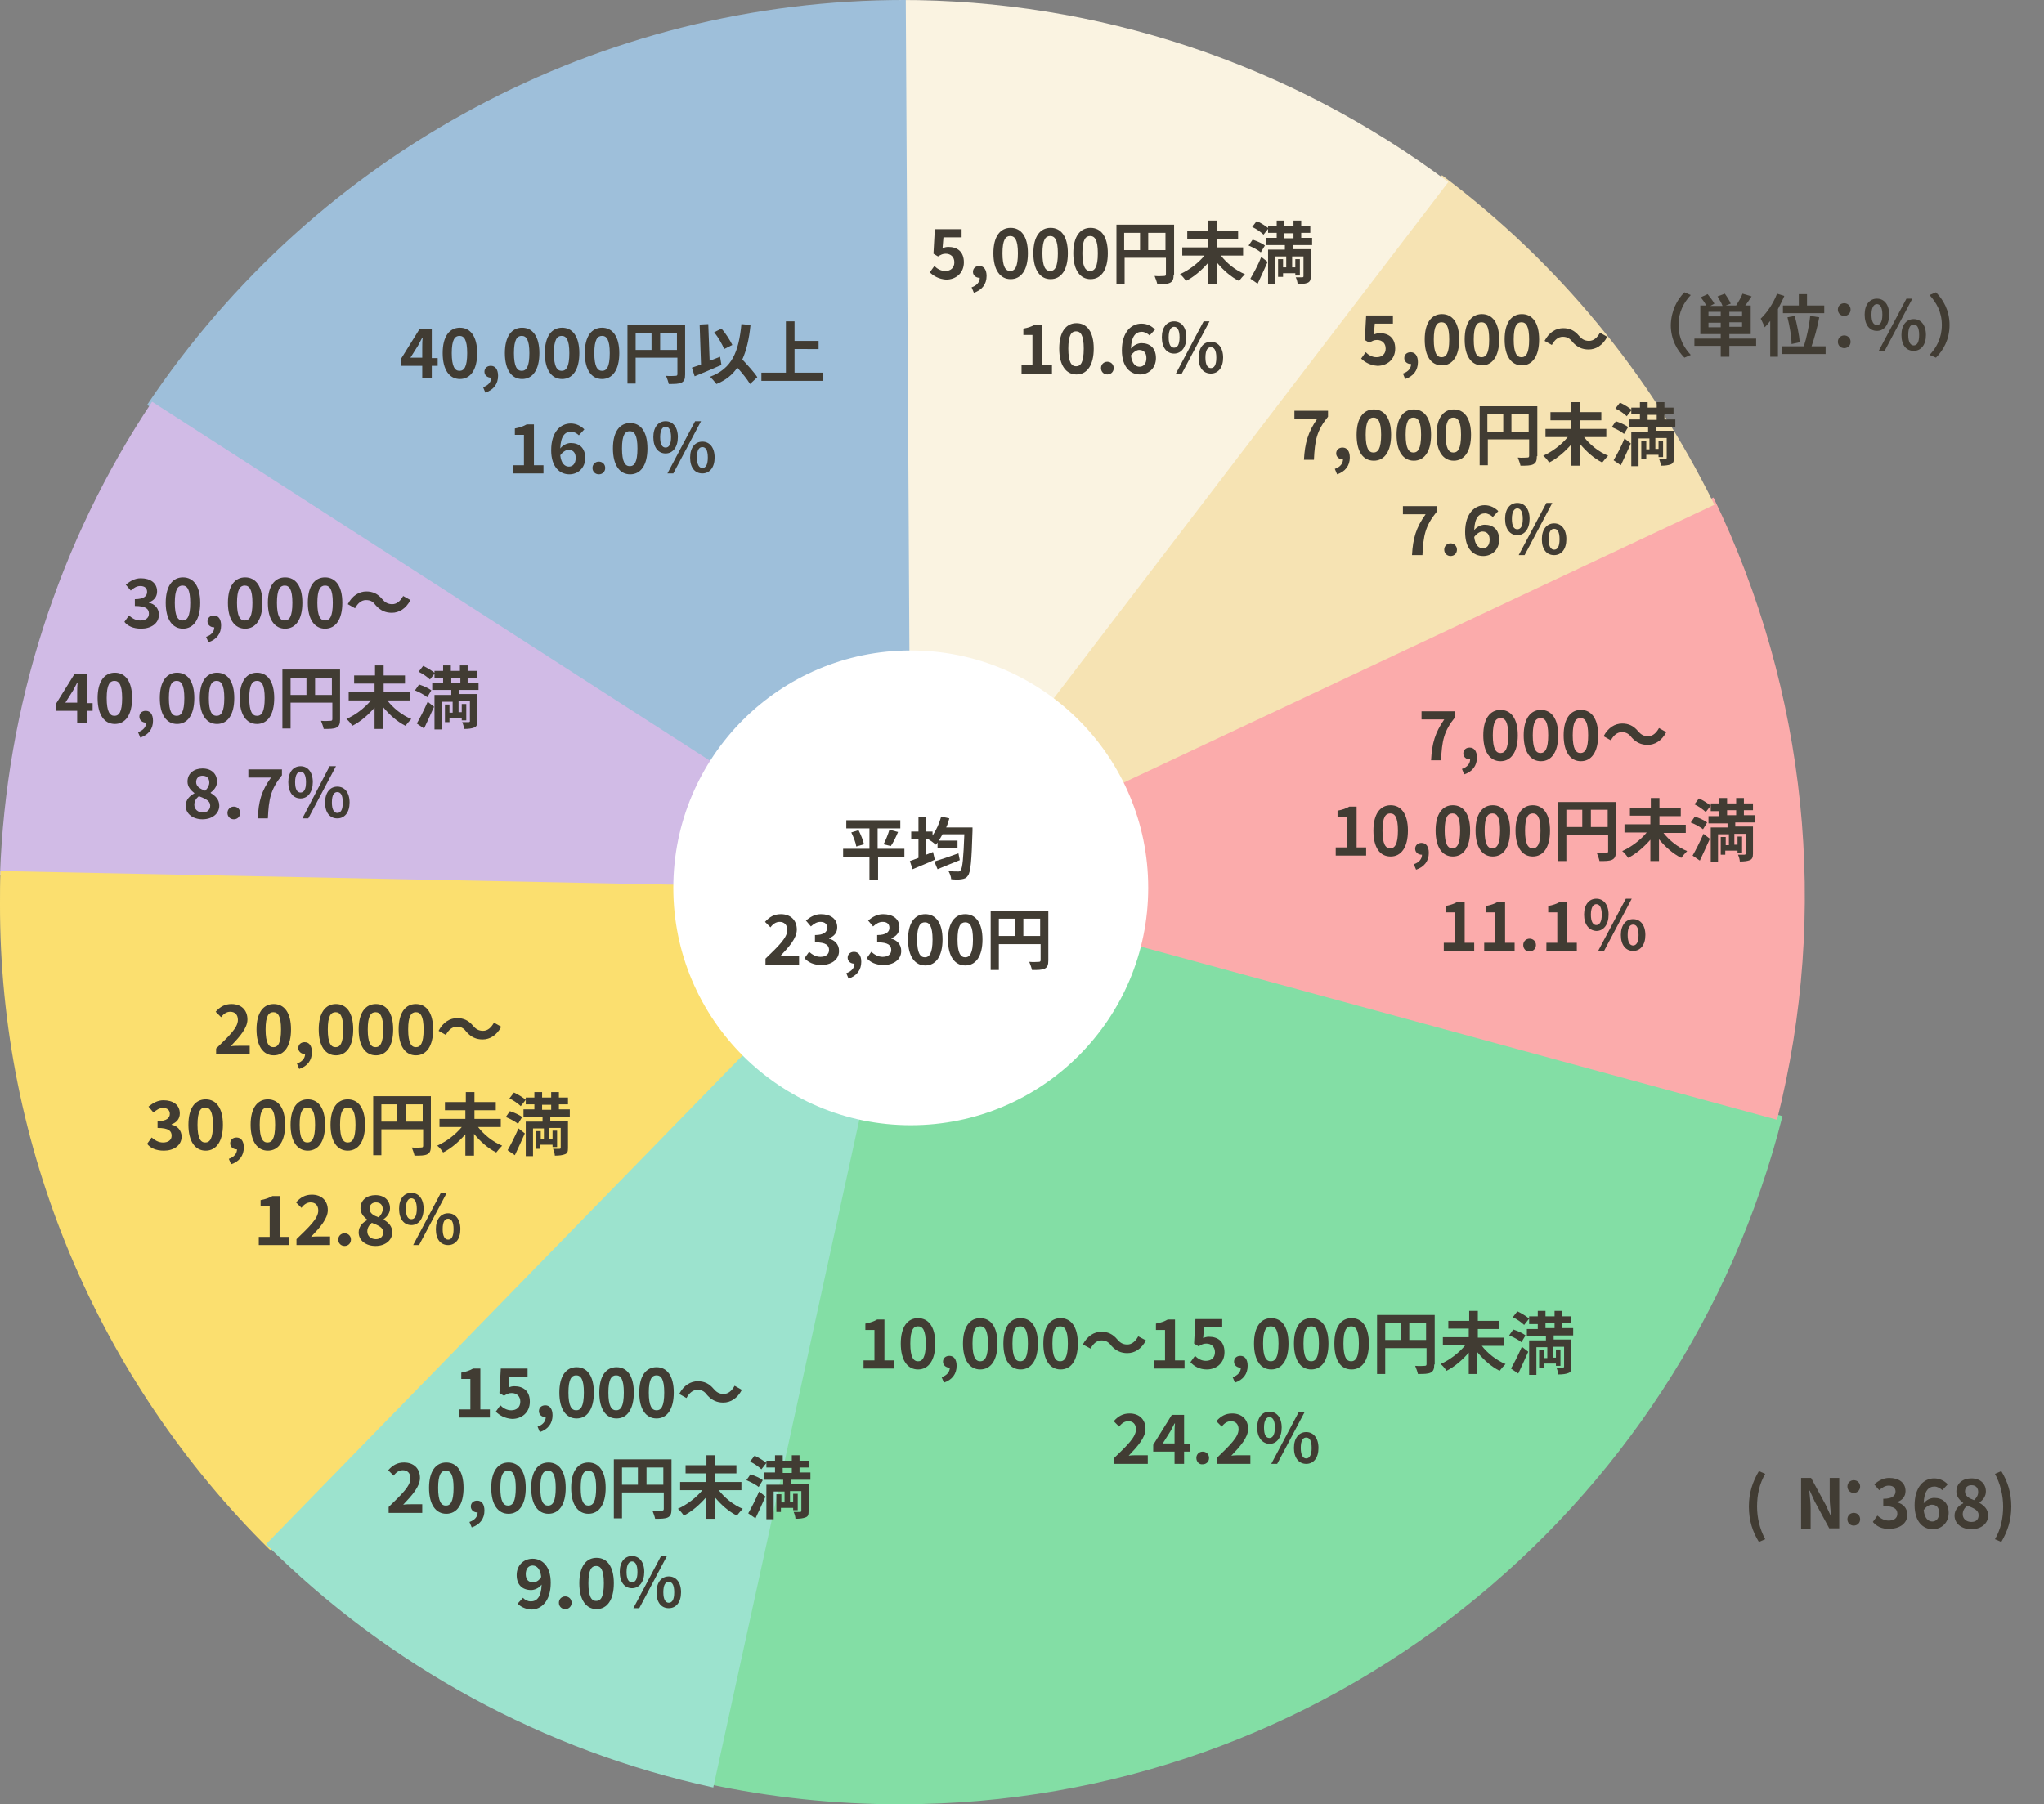 <?xml version="1.0" encoding="utf-8"?>
<!-- Generator: Adobe Illustrator 26.0.0, SVG Export Plug-In . SVG Version: 6.00 Build 0)  -->
<svg version="1.1" id="図.svg" xmlns="http://www.w3.org/2000/svg" xmlns:xlink="http://www.w3.org/1999/xlink" x="0px" y="0px"
	 viewBox="0 0 450.2 397.5" style="enable-background:new 0 0 450.2 397.5;" xml:space="preserve">
<rect x="0" y="0" width="450.2" height="397.5" fill="#808080" stroke="none"/>
<style type="text/css">
	.st0{fill-rule:evenodd;clip-rule:evenodd;fill:#83DEA5;}
	.st1{fill-rule:evenodd;clip-rule:evenodd;fill:#FBABAB;}
	.st2{fill-rule:evenodd;clip-rule:evenodd;fill:#F6E3B3;}
	.st3{fill-rule:evenodd;clip-rule:evenodd;fill:#FAF3E1;}
	.st4{fill-rule:evenodd;clip-rule:evenodd;fill:#9EBFDA;}
	.st5{fill-rule:evenodd;clip-rule:evenodd;fill:#D1BBE6;}
	.st6{fill-rule:evenodd;clip-rule:evenodd;fill:#FBDF6F;}
	.st7{fill-rule:evenodd;clip-rule:evenodd;fill:#9CE3CE;}
	.st8{fill:#FFFFFF;}
	.st9{enable-background:new    ;}
	.st10{fill:#413C33;}
</style>
<path id="シェイプ_3" class="st0" d="M199.4,193.1L155.8,393c13.9,3,28.1,4.5,42.4,4.5c93.7,0,172.4-64.5,194.4-151.6
	L199.4,193.1z"/>
<path id="シェイプ_4" class="st1" d="M391.4,246.7c11.6-45.9,6.6-94.5-14-137.1l-179.2,84.5L391.4,246.7z"/>
<path id="シェイプ_5" class="st2" d="M377.6,111.2c-14-28.6-34.5-53.5-60-72.6l-119.4,157L377.6,111.2z"/>
<path id="シェイプ_6" class="st3" d="M319,40.1C284.1,14,241.7-0.1,198.1,0l1.1,196.9L319,40.1z"/>
<path id="シェイプ_7" class="st4" d="M199.5,0h-0.1c-67.1-0.1-129.7,33.4-167,89.2l168.2,107.7L199.5,0z"/>
<path id="シェイプ_8" class="st5" d="M33.5,88.5C12.9,119.4,1.3,155.6,0,192.8l201.9,4.1L33.5,88.5z"/>
<path id="シェイプ_9" class="st6" d="M0.1,191.9c-0.1,2.4-0.1,4.8-0.1,7.3c-0.1,53.5,21.4,104.7,59.5,142.3L201.9,196L0.1,191.9
	z"/>
<path id="シェイプ_10" class="st7" d="M58.6,340.2c27,26.9,61.2,45.5,98.5,53.6l43.6-199.4L58.6,340.2z"/>
<circle id="楕円形_8" class="st8" cx="200.6" cy="195.6" r="52.3"/>
<g class="st9">
	<path class="st10" d="M190.2,299.7h2.4v-6.7h-2v-1.4c1.1-0.2,1.9-0.5,2.6-0.9h1.6v9h2.1v1.8h-6.7V299.7z"/>
	<path class="st10" d="M198.4,296c0-3.7,1.5-5.6,3.8-5.6s3.8,1.9,3.8,5.6c0,3.7-1.5,5.7-3.8,5.7S198.4,299.7,198.4,296z M203.9,296
		c0-3-0.7-3.8-1.7-3.8s-1.7,0.8-1.7,3.8c0,3,0.7,3.9,1.7,3.9S203.9,299,203.9,296z"/>
	<path class="st10" d="M207.4,303.4c1.2-0.4,1.8-1.2,1.8-2.1c0,0-0.1,0-0.1,0c-0.7,0-1.4-0.5-1.4-1.3c0-0.8,0.6-1.3,1.4-1.3
		c1,0,1.6,0.8,1.6,2.2c0,1.8-1,3.1-2.8,3.7L207.4,303.4z"/>
	<path class="st10" d="M212.1,296c0-3.7,1.5-5.6,3.8-5.6s3.8,1.9,3.8,5.6c0,3.7-1.5,5.7-3.8,5.7S212.1,299.7,212.1,296z M217.6,296
		c0-3-0.7-3.8-1.7-3.8s-1.7,0.8-1.7,3.8c0,3,0.7,3.9,1.7,3.9S217.6,299,217.6,296z"/>
	<path class="st10" d="M221,296c0-3.7,1.5-5.6,3.8-5.6c2.3,0,3.8,1.9,3.8,5.6c0,3.7-1.5,5.7-3.8,5.7C222.5,301.7,221,299.7,221,296z
		 M226.4,296c0-3-0.7-3.8-1.7-3.8s-1.7,0.8-1.7,3.8c0,3,0.7,3.9,1.7,3.9S226.4,299,226.4,296z"/>
	<path class="st10" d="M229.8,296c0-3.7,1.5-5.6,3.8-5.6c2.3,0,3.8,1.9,3.8,5.6c0,3.7-1.5,5.7-3.8,5.7
		C231.3,301.7,229.8,299.7,229.8,296z M235.2,296c0-3-0.7-3.8-1.7-3.8s-1.7,0.8-1.7,3.8c0,3,0.7,3.9,1.7,3.9S235.2,299,235.2,296z"
		/>
	<path class="st10" d="M242.6,295.3c-1,0-1.8,0.7-2.4,1.8l-1.7-0.9c1-1.9,2.5-2.8,4.1-2.8c1.4,0,2.5,0.5,3.5,1.7
		c0.6,0.7,1.2,1.1,2.2,1.1c1,0,1.8-0.7,2.4-1.8l1.7,0.9c-1,1.9-2.5,2.8-4.1,2.8c-1.4,0-2.5-0.5-3.5-1.6
		C244.2,295.7,243.6,295.3,242.6,295.3z"/>
	<path class="st10" d="M254.2,299.7h2.4v-6.7h-2v-1.4c1.1-0.2,1.9-0.5,2.6-0.9h1.6v9h2.1v1.8h-6.7V299.7z"/>
	<path class="st10" d="M262.2,300.1l1-1.4c0.6,0.6,1.4,1.1,2.4,1.1c1.2,0,2-0.7,2-1.9c0-1.2-0.8-1.9-1.9-1.9c-0.7,0-1,0.2-1.7,0.6
		l-1-0.6l0.3-5.4h5.9v1.8h-4l-0.2,2.4c0.4-0.2,0.8-0.3,1.3-0.3c1.9,0,3.4,1,3.4,3.4c0,2.4-1.8,3.8-3.9,3.8
		C264.2,301.7,263,301,262.2,300.1z"/>
	<path class="st10" d="M271.5,303.4c1.2-0.4,1.8-1.2,1.8-2.1c0,0-0.1,0-0.1,0c-0.7,0-1.4-0.5-1.4-1.3c0-0.8,0.6-1.3,1.4-1.3
		c1,0,1.6,0.8,1.6,2.2c0,1.8-1,3.1-2.8,3.7L271.5,303.4z"/>
	<path class="st10" d="M276.2,296c0-3.7,1.5-5.6,3.8-5.6c2.3,0,3.8,1.9,3.8,5.6c0,3.7-1.5,5.7-3.8,5.7
		C277.7,301.7,276.2,299.7,276.2,296z M281.6,296c0-3-0.7-3.8-1.7-3.8s-1.7,0.8-1.7,3.8c0,3,0.7,3.9,1.7,3.9S281.6,299,281.6,296z"
		/>
	<path class="st10" d="M285,296c0-3.7,1.5-5.6,3.8-5.6c2.3,0,3.8,1.9,3.8,5.6c0,3.7-1.5,5.7-3.8,5.7C286.5,301.7,285,299.7,285,296z
		 M290.5,296c0-3-0.7-3.8-1.7-3.8s-1.7,0.8-1.7,3.8c0,3,0.7,3.9,1.7,3.9S290.5,299,290.5,296z"/>
	<path class="st10" d="M293.9,296c0-3.7,1.5-5.6,3.8-5.6c2.3,0,3.8,1.9,3.8,5.6c0,3.7-1.5,5.7-3.8,5.7
		C295.3,301.7,293.9,299.7,293.9,296z M299.3,296c0-3-0.7-3.8-1.7-3.8s-1.7,0.8-1.7,3.8c0,3,0.7,3.9,1.7,3.9S299.3,299,299.3,296z"
		/>
	<path class="st10" d="M315.9,300.6c0,1-0.2,1.5-0.8,1.8c-0.6,0.3-1.5,0.3-2.8,0.3c-0.1-0.5-0.4-1.3-0.6-1.8c0.9,0.1,1.8,0,2.1,0
		c0.3,0,0.4-0.1,0.4-0.4V297h-9.1v5.7h-1.8v-13h12.7V300.6z M305.1,295.2h3.5v-3.8h-3.5V295.2z M314.1,295.2v-3.8h-3.7v3.8H314.1z"
		/>
	<path class="st10" d="M326.3,296.4c1.3,1.7,3.3,3.3,5.3,4.1c-0.4,0.4-1,1.1-1.3,1.5c-1.8-0.9-3.5-2.4-4.9-4.1v4.8h-1.9v-4.7
		c-1.4,1.6-3.1,3.1-4.9,4c-0.3-0.5-0.9-1.2-1.3-1.5c2-0.9,4-2.4,5.4-4.1h-4.9v-1.8h5.7v-1.9H319V291h4.6v-2.2h1.9v2.2h4.7v1.8h-4.7
		v1.9h5.8v1.8H326.3z"/>
	<path class="st10" d="M335.1,295.7c-0.6-0.5-1.7-1.1-2.7-1.5l0.9-1.3c0.9,0.3,2.1,0.8,2.7,1.3L335.1,295.7z M332.8,301.5
		c0.7-1.2,1.6-3,2.4-4.8l1.4,1.1c-0.7,1.6-1.5,3.3-2.2,4.8L332.8,301.5z M334.2,288.9c0.9,0.4,2,1.1,2.6,1.6l-1.1,1.4
		c-0.5-0.5-1.6-1.3-2.5-1.7L334.2,288.9z M342.2,294.2v0.9h3.9v6c0,0.8-0.1,1.2-0.7,1.4c-0.5,0.2-1.2,0.3-2.2,0.3
		c0-0.4-0.2-1.1-0.4-1.5c0.6,0,1.2,0,1.4,0c0.2,0,0.3-0.1,0.3-0.2v-4.4H342v2.4h0.7v-1.8h1v3.6h-1v-0.5H340v0.9H339v-3.9h1.1v1.8
		h0.7v-2.4h-2.4v6.1h-1.6v-7.6h3.7v-0.9h-4.2v-1.6h2.4v-1.1h-1.9V290h1.9v-1.2h1.7v1.2h2v-1.2h1.7v1.2h2v1.5h-2v1.1h2.4v1.6H342.2z
		 M340.4,292.6h2v-1.1h-2V292.6z"/>
</g>
<g class="st9">
	<path class="st10" d="M245.4,321.2c2.9-2.8,4.8-4.6,4.8-6.3c0-1.1-0.6-1.8-1.7-1.8c-0.8,0-1.5,0.5-2,1.2l-1.2-1.2
		c1-1.1,2-1.7,3.5-1.7c2.1,0,3.5,1.3,3.5,3.4c0,1.9-1.7,3.8-3.7,5.9c0.6-0.1,1.3-0.1,1.8-0.1h2.4v1.9h-7.4V321.2z"/>
	<path class="st10" d="M258.7,319.8h-4.7v-1.5l4.1-6.6h2.7v6.4h1.3v1.7h-1.3v2.7h-2.1V319.8z M258.7,318.1v-2.2c0-0.6,0-1.7,0.1-2.3
		h-0.1c-0.3,0.6-0.6,1.1-0.9,1.7l-1.7,2.7H258.7z"/>
	<path class="st10" d="M263.5,321.2c0-0.8,0.6-1.4,1.4-1.4c0.8,0,1.4,0.6,1.4,1.4c0,0.8-0.6,1.4-1.4,1.4
		C264.1,322.7,263.5,322,263.5,321.2z"/>
	<path class="st10" d="M268,321.2c2.9-2.8,4.8-4.6,4.8-6.3c0-1.1-0.6-1.8-1.7-1.8c-0.8,0-1.5,0.5-2,1.2l-1.2-1.2
		c1-1.1,2-1.7,3.5-1.7c2.1,0,3.5,1.3,3.5,3.4c0,1.9-1.7,3.8-3.7,5.9c0.6-0.1,1.3-0.1,1.8-0.1h2.4v1.9H268V321.2z"/>
	<path class="st10" d="M276.9,314.5c0-2.2,1.1-3.5,2.7-3.5c1.6,0,2.7,1.3,2.7,3.5c0,2.2-1.1,3.6-2.7,3.6
		C278,318,276.9,316.7,276.9,314.5z M280.8,314.5c0-1.6-0.5-2.3-1.2-2.3c-0.6,0-1.2,0.6-1.2,2.3s0.5,2.3,1.2,2.3
		C280.3,316.8,280.8,316.1,280.8,314.5z M286.1,311h1.3l-6.1,11.5H280L286.1,311z M285,319c0-2.2,1.1-3.5,2.7-3.5s2.7,1.3,2.7,3.5
		c0,2.2-1.1,3.5-2.7,3.5S285,321.2,285,319z M288.9,319c0-1.7-0.5-2.3-1.2-2.3s-1.2,0.6-1.2,2.3c0,1.6,0.5,2.3,1.2,2.3
		S288.9,320.6,288.9,319z"/>
</g>
<g class="st9">
	<path class="st10" d="M318.1,158.5h-5v-1.8h7.4v1.3c-2.5,3.1-2.9,5.2-3.1,9.5h-2.2C315.4,163.7,316.1,161.4,318.1,158.5z"/>
	<path class="st10" d="M322,169.4c1.2-0.4,1.8-1.2,1.8-2.1c0,0-0.1,0-0.1,0c-0.7,0-1.4-0.5-1.4-1.3c0-0.8,0.6-1.3,1.4-1.3
		c1,0,1.6,0.8,1.6,2.2c0,1.8-1,3.1-2.8,3.7L322,169.4z"/>
	<path class="st10" d="M326.7,162c0-3.7,1.5-5.6,3.8-5.6c2.3,0,3.8,1.9,3.8,5.6c0,3.7-1.5,5.7-3.8,5.7
		C328.2,167.7,326.7,165.7,326.7,162z M332.2,162c0-3-0.7-3.8-1.7-3.8s-1.7,0.8-1.7,3.8c0,3,0.7,3.9,1.7,3.9S332.2,165,332.2,162z"
		/>
	<path class="st10" d="M335.6,162c0-3.7,1.5-5.6,3.8-5.6c2.3,0,3.8,1.9,3.8,5.6c0,3.7-1.5,5.7-3.8,5.7
		C337.1,167.7,335.6,165.7,335.6,162z M341,162c0-3-0.7-3.8-1.7-3.8s-1.7,0.8-1.7,3.8c0,3,0.7,3.9,1.7,3.9S341,165,341,162z"/>
	<path class="st10" d="M344.4,162c0-3.7,1.5-5.6,3.8-5.6c2.3,0,3.8,1.9,3.8,5.6c0,3.7-1.5,5.7-3.8,5.7
		C345.9,167.7,344.4,165.7,344.4,162z M349.8,162c0-3-0.7-3.8-1.7-3.8s-1.7,0.8-1.7,3.8c0,3,0.7,3.9,1.7,3.9S349.8,165,349.8,162z"
		/>
	<path class="st10" d="M357.2,161.3c-1,0-1.8,0.7-2.4,1.8l-1.6-0.9c1-1.9,2.5-2.8,4.1-2.8c1.4,0,2.5,0.5,3.5,1.7
		c0.6,0.7,1.2,1.1,2.2,1.1c1,0,1.8-0.7,2.4-1.8l1.6,0.9c-1,1.9-2.5,2.8-4.1,2.8c-1.4,0-2.5-0.5-3.5-1.6
		C358.8,161.7,358.2,161.3,357.2,161.3z"/>
</g>
<g class="st9">
	<path class="st10" d="M294.2,186.7h2.4v-6.7h-2v-1.4c1.1-0.2,1.9-0.5,2.6-0.9h1.6v9h2.1v1.8h-6.7V186.7z"/>
	<path class="st10" d="M302.5,183c0-3.7,1.5-5.6,3.8-5.6c2.3,0,3.8,1.9,3.8,5.6c0,3.7-1.5,5.7-3.8,5.7
		C303.9,188.7,302.5,186.7,302.5,183z M307.9,183c0-3-0.7-3.8-1.7-3.8c-1,0-1.7,0.8-1.7,3.8c0,3,0.7,3.9,1.7,3.9
		C307.2,186.9,307.9,186,307.9,183z"/>
	<path class="st10" d="M311.4,190.4c1.2-0.4,1.8-1.2,1.8-2.1c0,0-0.1,0-0.1,0c-0.7,0-1.4-0.5-1.4-1.3c0-0.8,0.6-1.3,1.4-1.3
		c1,0,1.6,0.8,1.6,2.2c0,1.8-1,3.1-2.8,3.7L311.4,190.4z"/>
	<path class="st10" d="M316.2,183c0-3.7,1.5-5.6,3.8-5.6s3.8,1.9,3.8,5.6c0,3.7-1.5,5.7-3.8,5.7S316.2,186.7,316.2,183z M321.6,183
		c0-3-0.7-3.8-1.7-3.8s-1.7,0.8-1.7,3.8c0,3,0.7,3.9,1.7,3.9S321.6,186,321.6,183z"/>
	<path class="st10" d="M325,183c0-3.7,1.5-5.6,3.8-5.6s3.8,1.9,3.8,5.6c0,3.7-1.5,5.7-3.8,5.7S325,186.7,325,183z M330.4,183
		c0-3-0.7-3.8-1.7-3.8s-1.7,0.8-1.7,3.8c0,3,0.7,3.9,1.7,3.9S330.4,186,330.4,183z"/>
	<path class="st10" d="M333.8,183c0-3.7,1.5-5.6,3.8-5.6s3.8,1.9,3.8,5.6c0,3.7-1.5,5.7-3.8,5.7S333.8,186.7,333.8,183z M339.3,183
		c0-3-0.7-3.8-1.7-3.8s-1.7,0.8-1.7,3.8c0,3,0.7,3.9,1.7,3.9S339.3,186,339.3,183z"/>
	<path class="st10" d="M355.9,187.6c0,1-0.2,1.5-0.8,1.8c-0.6,0.3-1.5,0.3-2.8,0.3c-0.1-0.5-0.4-1.3-0.6-1.8c0.9,0.1,1.8,0,2.1,0
		c0.3,0,0.4-0.1,0.4-0.4V184H345v5.7h-1.8v-13h12.7V187.6z M345,182.2h3.5v-3.8H345V182.2z M354.1,182.2v-3.8h-3.7v3.8H354.1z"/>
	<path class="st10" d="M366.3,183.4c1.3,1.7,3.3,3.3,5.3,4.1c-0.4,0.4-1,1.1-1.3,1.5c-1.8-0.9-3.5-2.4-4.9-4.1v4.8h-1.9v-4.7
		c-1.4,1.6-3.1,3.1-4.9,4c-0.3-0.5-0.9-1.2-1.3-1.5c2-0.9,4-2.4,5.4-4.1h-4.9v-1.8h5.7v-1.9H359V178h4.6v-2.2h1.9v2.2h4.7v1.8h-4.7
		v1.9h5.8v1.8H366.3z"/>
	<path class="st10" d="M375.1,182.7c-0.6-0.5-1.7-1.1-2.7-1.5l0.9-1.3c0.9,0.3,2.1,0.8,2.7,1.3L375.1,182.7z M372.8,188.5
		c0.7-1.2,1.6-3,2.4-4.8l1.4,1.1c-0.7,1.6-1.5,3.3-2.2,4.8L372.8,188.5z M374.2,175.9c0.9,0.4,2,1.1,2.6,1.6l-1.1,1.4
		c-0.5-0.5-1.6-1.3-2.5-1.7L374.2,175.9z M382.2,181.2v0.9h3.9v6c0,0.8-0.2,1.2-0.7,1.4c-0.5,0.2-1.2,0.3-2.2,0.3
		c0-0.4-0.2-1.1-0.4-1.5c0.6,0,1.2,0,1.4,0c0.2,0,0.3-0.1,0.3-0.2v-4.4H382v2.4h0.7v-1.8h1v3.6h-1v-0.5H380v0.9H379v-3.9h1.1v1.8
		h0.7v-2.4h-2.4v6.1h-1.6v-7.6h3.7v-0.9h-4.2v-1.6h2.4v-1.1h-1.9V177h1.9v-1.2h1.7v1.2h2v-1.2h1.7v1.2h2v1.5h-2v1.1h2.4v1.6H382.2z
		 M380.4,179.6h2v-1.1h-2V179.6z"/>
</g>
<g class="st9">
	<path class="st10" d="M318,207.7h2.4v-6.7h-2v-1.4c1.1-0.2,1.9-0.5,2.6-0.9h1.6v9h2.1v1.8H318V207.7z"/>
	<path class="st10" d="M326.9,207.7h2.4v-6.7h-2v-1.4c1.1-0.2,1.9-0.5,2.6-0.9h1.6v9h2.1v1.8h-6.7V207.7z"/>
	<path class="st10" d="M335.5,208.2c0-0.8,0.6-1.4,1.4-1.4c0.8,0,1.4,0.6,1.4,1.4c0,0.8-0.6,1.4-1.4,1.4
		C336.1,209.7,335.5,209,335.5,208.2z"/>
	<path class="st10" d="M340.6,207.7h2.4v-6.7h-2v-1.4c1.1-0.2,1.9-0.5,2.6-0.9h1.6v9h2.1v1.8h-6.7V207.7z"/>
	<path class="st10" d="M348.9,201.5c0-2.2,1.1-3.5,2.7-3.5c1.6,0,2.7,1.3,2.7,3.5c0,2.2-1.1,3.6-2.7,3.6
		C350,205,348.9,203.7,348.9,201.5z M352.8,201.5c0-1.6-0.5-2.3-1.2-2.3c-0.6,0-1.2,0.6-1.2,2.3c0,1.6,0.5,2.3,1.2,2.3
		C352.3,203.8,352.8,203.1,352.8,201.5z M358.1,198h1.3l-6.1,11.5H352L358.1,198z M357,206c0-2.2,1.1-3.5,2.7-3.5s2.7,1.3,2.7,3.5
		c0,2.2-1.1,3.5-2.7,3.5S357,208.2,357,206z M360.9,206c0-1.7-0.5-2.3-1.2-2.3s-1.2,0.6-1.2,2.3c0,1.6,0.5,2.3,1.2,2.3
		S360.9,207.6,360.9,206z"/>
</g>
<g class="st9">
	<path class="st10" d="M299.8,79l1-1.4c0.6,0.6,1.4,1.1,2.4,1.1c1.2,0,2-0.7,2-1.9c0-1.2-0.8-1.9-1.9-1.9c-0.7,0-1,0.2-1.7,0.6
		l-1-0.6l0.3-5.4h5.9v1.8h-4l-0.2,2.4c0.5-0.2,0.8-0.3,1.3-0.3c1.9,0,3.4,1,3.4,3.4c0,2.4-1.8,3.8-3.9,3.8
		C301.8,80.5,300.6,79.8,299.8,79z"/>
	<path class="st10" d="M309,82.3c1.2-0.4,1.8-1.2,1.8-2.1c0,0-0.1,0-0.1,0c-0.7,0-1.4-0.5-1.4-1.3c0-0.8,0.6-1.3,1.4-1.3
		c1,0,1.6,0.8,1.6,2.2c0,1.8-1,3.1-2.8,3.7L309,82.3z"/>
	<path class="st10" d="M313.8,74.8c0-3.7,1.5-5.6,3.8-5.6c2.3,0,3.8,1.9,3.8,5.6c0,3.7-1.5,5.7-3.8,5.7
		C315.2,80.5,313.8,78.5,313.8,74.8z M319.2,74.8c0-3-0.7-3.8-1.7-3.8s-1.7,0.8-1.7,3.8c0,3,0.7,3.9,1.7,3.9S319.2,77.9,319.2,74.8z
		"/>
	<path class="st10" d="M322.6,74.8c0-3.7,1.5-5.6,3.8-5.6c2.3,0,3.8,1.9,3.8,5.6c0,3.7-1.5,5.7-3.8,5.7
		C324.1,80.5,322.6,78.5,322.6,74.8z M328,74.8c0-3-0.7-3.8-1.7-3.8s-1.7,0.8-1.7,3.8c0,3,0.7,3.9,1.7,3.9S328,77.9,328,74.8z"/>
	<path class="st10" d="M331.4,74.8c0-3.7,1.5-5.6,3.8-5.6c2.3,0,3.8,1.9,3.8,5.6c0,3.7-1.5,5.7-3.8,5.7
		C332.9,80.5,331.4,78.5,331.4,74.8z M336.8,74.8c0-3-0.7-3.8-1.7-3.8s-1.7,0.8-1.7,3.8c0,3,0.7,3.9,1.7,3.9S336.8,77.9,336.8,74.8z
		"/>
	<path class="st10" d="M344.2,74.2c-1,0-1.8,0.7-2.4,1.8l-1.6-0.9c1-1.9,2.5-2.8,4.1-2.8c1.4,0,2.5,0.5,3.5,1.7
		c0.6,0.7,1.2,1.1,2.2,1.1c1,0,1.8-0.7,2.4-1.8l1.6,0.9c-1,1.9-2.5,2.8-4.1,2.8c-1.4,0-2.5-0.5-3.5-1.6
		C345.8,74.6,345.2,74.2,344.2,74.2z"/>
</g>
<g class="st9">
	<path class="st10" d="M290.1,92.3h-5v-1.8h7.4v1.3c-2.5,3.1-2.9,5.2-3.1,9.5h-2.2C287.4,97.6,288.1,95.2,290.1,92.3z"/>
	<path class="st10" d="M294,103.3c1.2-0.4,1.8-1.2,1.8-2.1c0,0-0.1,0-0.1,0c-0.7,0-1.4-0.5-1.4-1.3c0-0.8,0.6-1.3,1.4-1.3
		c1,0,1.6,0.8,1.6,2.2c0,1.8-1,3.1-2.8,3.7L294,103.3z"/>
	<path class="st10" d="M298.8,95.8c0-3.7,1.5-5.6,3.8-5.6c2.3,0,3.8,1.9,3.8,5.6c0,3.7-1.5,5.7-3.8,5.7
		C300.2,101.5,298.8,99.5,298.8,95.8z M304.2,95.8c0-3-0.7-3.8-1.7-3.8s-1.7,0.8-1.7,3.8c0,3,0.7,3.9,1.7,3.9S304.2,98.9,304.2,95.8
		z"/>
	<path class="st10" d="M307.6,95.8c0-3.7,1.5-5.6,3.8-5.6c2.3,0,3.8,1.9,3.8,5.6c0,3.7-1.5,5.7-3.8,5.7
		C309.1,101.5,307.6,99.5,307.6,95.8z M313,95.8c0-3-0.7-3.8-1.7-3.8s-1.7,0.8-1.7,3.8c0,3,0.7,3.9,1.7,3.9S313,98.9,313,95.8z"/>
	<path class="st10" d="M316.4,95.8c0-3.7,1.5-5.6,3.8-5.6c2.3,0,3.8,1.9,3.8,5.6c0,3.7-1.5,5.7-3.8,5.7
		C317.9,101.5,316.4,99.5,316.4,95.8z M321.8,95.8c0-3-0.7-3.8-1.7-3.8s-1.7,0.8-1.7,3.8c0,3,0.7,3.9,1.7,3.9S321.8,98.9,321.8,95.8
		z"/>
	<path class="st10" d="M338.5,100.5c0,1-0.2,1.5-0.8,1.8c-0.6,0.3-1.5,0.3-2.8,0.3c-0.1-0.5-0.4-1.3-0.6-1.8c0.9,0.1,1.8,0,2.1,0
		c0.3,0,0.4-0.1,0.4-0.4v-3.6h-9.1v5.7h-1.8v-13h12.7V100.5z M327.6,95.1h3.5v-3.8h-3.5V95.1z M336.7,95.1v-3.8h-3.8v3.8H336.7z"/>
	<path class="st10" d="M348.9,96.3c1.3,1.7,3.3,3.3,5.3,4.1c-0.4,0.4-1,1.1-1.3,1.5c-1.8-0.9-3.5-2.4-4.9-4.1v4.8h-1.9v-4.7
		c-1.4,1.6-3.1,3.1-4.9,4c-0.3-0.5-0.9-1.2-1.3-1.5c2-0.9,4-2.4,5.4-4.1h-4.9v-1.8h5.7v-1.9h-4.6v-1.8h4.6v-2.2h1.9v2.2h4.7v1.8H348
		v1.9h5.8v1.8H348.9z"/>
	<path class="st10" d="M357.7,95.6c-0.6-0.5-1.7-1.1-2.7-1.5l0.9-1.3c0.9,0.3,2.1,0.8,2.7,1.3L357.7,95.6z M355.4,101.4
		c0.7-1.2,1.7-3,2.4-4.8l1.4,1.1c-0.7,1.6-1.5,3.3-2.2,4.8L355.4,101.4z M356.8,88.7c0.9,0.4,2,1.1,2.6,1.6l-1.1,1.4
		c-0.5-0.5-1.6-1.3-2.5-1.7L356.8,88.7z M364.8,94v0.9h3.9v6c0,0.8-0.2,1.2-0.7,1.4c-0.5,0.2-1.2,0.3-2.2,0.3c0-0.4-0.2-1.1-0.4-1.5
		c0.6,0,1.2,0,1.4,0c0.2,0,0.3-0.1,0.3-0.2v-4.4h-2.5v2.4h0.7v-1.8h1v3.6h-1v-0.5h-2.7v0.9h-1.1v-3.9h1.1v1.8h0.7v-2.4h-2.4v6.1
		h-1.6v-7.6h3.7V94h-4.2v-1.6h2.4v-1.1h-1.9v-1.5h1.9v-1.2h1.7v1.2h2v-1.2h1.7v1.2h2v1.5h-2v1.1h2.4V94H364.8z M362.9,92.5h2v-1.1
		h-2V92.5z"/>
</g>
<g class="st9">
	<path class="st10" d="M314,113.3h-5v-1.8h7.4v1.3c-2.5,3.1-2.9,5.2-3.1,9.5H311C311.2,118.6,311.9,116.2,314,113.3z"/>
	<path class="st10" d="M318.1,121.1c0-0.8,0.6-1.4,1.4-1.4c0.8,0,1.4,0.6,1.4,1.4c0,0.8-0.6,1.4-1.4,1.4
		C318.7,122.5,318.1,121.9,318.1,121.1z"/>
	<path class="st10" d="M322.7,117.2c0-4.1,2.1-5.9,4.3-5.9c1.3,0,2.3,0.6,3,1.3l-1.2,1.3c-0.4-0.4-1.1-0.8-1.7-0.8
		c-1.3,0-2.3,0.9-2.4,3.7c0.6-0.8,1.6-1.2,2.3-1.2c1.9,0,3.2,1.1,3.2,3.3c0,2.2-1.6,3.6-3.5,3.6
		C324.5,122.5,322.7,120.9,322.7,117.2z M324.7,118.3c0.2,1.8,1,2.5,1.9,2.5c0.8,0,1.5-0.6,1.5-1.9c0-1.2-0.6-1.8-1.6-1.8
		C326,117.1,325.3,117.5,324.7,118.3z"/>
	<path class="st10" d="M331.5,114.3c0-2.2,1.1-3.5,2.7-3.5c1.6,0,2.7,1.3,2.7,3.5c0,2.2-1.1,3.6-2.7,3.6
		C332.6,117.9,331.5,116.6,331.5,114.3z M335.4,114.3c0-1.6-0.5-2.3-1.2-2.3c-0.6,0-1.2,0.6-1.2,2.3s0.5,2.3,1.2,2.3
		C334.9,116.6,335.4,116,335.4,114.3z M340.6,110.8h1.3l-6.1,11.5h-1.3L340.6,110.8z M339.6,118.8c0-2.2,1.1-3.5,2.7-3.5
		s2.7,1.3,2.7,3.5c0,2.2-1.1,3.5-2.7,3.5S339.6,121.1,339.6,118.8z M343.5,118.8c0-1.7-0.5-2.3-1.2-2.3c-0.7,0-1.2,0.6-1.2,2.3
		c0,1.6,0.5,2.3,1.2,2.3C343,121.1,343.5,120.5,343.5,118.8z"/>
</g>
<g class="st9">
	<path class="st10" d="M204.8,60l1-1.4c0.6,0.6,1.4,1.1,2.4,1.1c1.2,0,2-0.7,2-1.9c0-1.2-0.8-1.9-1.9-1.9c-0.7,0-1,0.2-1.7,0.6
		l-1-0.6l0.3-5.4h5.9v1.8h-4l-0.2,2.4c0.4-0.2,0.8-0.3,1.3-0.3c1.9,0,3.4,1,3.4,3.4c0,2.4-1.8,3.8-3.9,3.8
		C206.8,61.5,205.6,60.8,204.8,60z"/>
	<path class="st10" d="M214,63.3c1.2-0.4,1.8-1.2,1.8-2.1c0,0-0.1,0-0.1,0c-0.7,0-1.4-0.5-1.4-1.3c0-0.8,0.6-1.3,1.4-1.3
		c1,0,1.6,0.8,1.6,2.2c0,1.8-1,3.1-2.8,3.7L214,63.3z"/>
	<path class="st10" d="M218.8,55.8c0-3.7,1.5-5.6,3.8-5.6s3.8,1.9,3.8,5.6c0,3.7-1.5,5.7-3.8,5.7S218.8,59.5,218.8,55.8z
		 M224.2,55.8c0-3-0.7-3.8-1.7-3.8s-1.7,0.8-1.7,3.8c0,3,0.7,3.9,1.7,3.9S224.2,58.9,224.2,55.8z"/>
	<path class="st10" d="M227.6,55.8c0-3.7,1.5-5.6,3.8-5.6c2.3,0,3.8,1.9,3.8,5.6c0,3.7-1.5,5.7-3.8,5.7
		C229.1,61.5,227.6,59.5,227.6,55.8z M233,55.8c0-3-0.7-3.8-1.7-3.8s-1.7,0.8-1.7,3.8c0,3,0.7,3.9,1.7,3.9S233,58.9,233,55.8z"/>
	<path class="st10" d="M236.4,55.8c0-3.7,1.5-5.6,3.8-5.6c2.3,0,3.8,1.9,3.8,5.6c0,3.7-1.5,5.7-3.8,5.7
		C237.9,61.5,236.4,59.5,236.4,55.8z M241.8,55.8c0-3-0.7-3.8-1.7-3.8s-1.7,0.8-1.7,3.8c0,3,0.7,3.9,1.7,3.9S241.8,58.9,241.8,55.8z
		"/>
	<path class="st10" d="M258.5,60.5c0,1-0.2,1.5-0.8,1.8c-0.6,0.3-1.5,0.3-2.8,0.3c-0.1-0.5-0.4-1.3-0.6-1.8c0.9,0.1,1.8,0,2.1,0
		c0.3,0,0.4-0.1,0.4-0.4v-3.6h-9.1v5.7h-1.8v-13h12.7V60.5z M247.6,55.1h3.5v-3.8h-3.5V55.1z M256.7,55.1v-3.8h-3.8v3.8H256.7z"/>
	<path class="st10" d="M268.9,56.3c1.3,1.7,3.3,3.3,5.3,4.1c-0.4,0.4-1,1.1-1.3,1.5c-1.8-0.9-3.5-2.4-4.9-4.1v4.8h-1.9v-4.7
		c-1.4,1.6-3.1,3.1-4.9,4c-0.3-0.5-0.9-1.2-1.3-1.5c2-0.9,4-2.4,5.4-4.1h-4.9v-1.8h5.7v-1.9h-4.6v-1.8h4.6v-2.2h1.9v2.2h4.7v1.8H268
		v1.9h5.8v1.8H268.9z"/>
	<path class="st10" d="M277.7,55.6c-0.6-0.5-1.7-1.1-2.7-1.5l0.9-1.3c0.9,0.3,2.1,0.8,2.7,1.3L277.7,55.6z M275.4,61.4
		c0.7-1.2,1.7-3,2.4-4.8l1.4,1.1c-0.7,1.6-1.5,3.3-2.2,4.8L275.4,61.4z M276.8,48.7c0.9,0.4,2,1.1,2.6,1.6l-1.1,1.4
		c-0.5-0.5-1.6-1.3-2.5-1.7L276.8,48.7z M284.8,54v0.9h3.9v6c0,0.8-0.2,1.2-0.7,1.4c-0.5,0.2-1.2,0.3-2.2,0.3c0-0.4-0.2-1.1-0.4-1.5
		c0.6,0,1.2,0,1.4,0c0.2,0,0.3-0.1,0.3-0.2v-4.4h-2.5v2.4h0.7v-1.8h1v3.6h-1v-0.5h-2.7V61h-1.1v-3.9h1.1v1.8h0.7v-2.4h-2.4v6.1h-1.6
		v-7.6h3.7V54h-4.2v-1.6h2.4v-1.1h-1.9v-1.5h1.9v-1.2h1.7v1.2h2v-1.2h1.7v1.2h2v1.5h-2v1.1h2.4V54H284.8z M282.9,52.5h2v-1.1h-2
		V52.5z"/>
</g>
<g class="st9">
	<path class="st10" d="M225,80.5h2.4v-6.7h-2v-1.4c1.1-0.2,1.9-0.5,2.6-0.9h1.6v9h2.1v1.8H225V80.5z"/>
	<path class="st10" d="M233.3,76.8c0-3.7,1.5-5.6,3.8-5.6c2.3,0,3.8,1.9,3.8,5.6c0,3.7-1.5,5.7-3.8,5.7
		C234.8,82.5,233.3,80.5,233.3,76.8z M238.7,76.8c0-3-0.7-3.8-1.7-3.8s-1.7,0.8-1.7,3.8c0,3,0.7,3.9,1.7,3.9S238.7,79.9,238.7,76.8z
		"/>
	<path class="st10" d="M242.5,81.1c0-0.8,0.6-1.4,1.4-1.4c0.8,0,1.4,0.6,1.4,1.4c0,0.8-0.6,1.4-1.4,1.4
		C243.1,82.5,242.5,81.9,242.5,81.1z"/>
	<path class="st10" d="M247.1,77.2c0-4.1,2.1-5.9,4.3-5.9c1.4,0,2.3,0.6,3,1.3l-1.2,1.3c-0.4-0.4-1.1-0.8-1.7-0.8
		c-1.3,0-2.3,0.9-2.4,3.7c0.6-0.8,1.6-1.2,2.3-1.2c1.9,0,3.2,1.1,3.2,3.3c0,2.2-1.6,3.6-3.5,3.6C249,82.5,247.1,80.9,247.1,77.2z
		 M249.1,78.3c0.2,1.8,1,2.5,1.9,2.5c0.8,0,1.5-0.6,1.5-1.9c0-1.2-0.6-1.8-1.6-1.8C250.4,77.1,249.7,77.5,249.1,78.3z"/>
	<path class="st10" d="M255.9,74.3c0-2.2,1.1-3.5,2.7-3.5c1.6,0,2.7,1.3,2.7,3.5c0,2.2-1.1,3.6-2.7,3.6
		C257,77.9,255.9,76.6,255.9,74.3z M259.8,74.3c0-1.6-0.5-2.3-1.2-2.3c-0.6,0-1.2,0.6-1.2,2.3s0.5,2.3,1.2,2.3
		C259.3,76.6,259.8,76,259.8,74.3z M265.1,70.8h1.3l-6.1,11.5H259L265.1,70.8z M264,78.8c0-2.2,1.1-3.5,2.7-3.5s2.7,1.3,2.7,3.5
		c0,2.2-1.1,3.5-2.7,3.5S264,81.1,264,78.8z M267.9,78.8c0-1.7-0.5-2.3-1.2-2.3s-1.2,0.6-1.2,2.3c0,1.6,0.5,2.3,1.2,2.3
		S267.9,80.5,267.9,78.8z"/>
</g>
<g class="st9">
	<path class="st10" d="M371,64.4l1.4,0.6c-1.5,1.6-2.7,3.7-2.7,6.6s1.2,5,2.7,6.6l-1.4,0.6c-1.6-1.6-3-4-3-7.2
		C368.1,68.4,369.4,66,371,64.4z"/>
	<path class="st10" d="M386.8,76.2h-5.9v2.4H379v-2.4h-5.8v-1.6h5.8v-1h-4.5v-6.3h1.3c-0.3-0.6-0.8-1.3-1.2-1.8l1.5-0.7
		c0.5,0.6,1.2,1.5,1.5,2.1l-0.9,0.5h2.7c-0.2-0.6-0.7-1.4-1.1-2.1l1.6-0.6c0.5,0.7,1.1,1.6,1.3,2.2l-1.1,0.4h2.3
		c0.5-0.8,1.1-1.8,1.4-2.6l2,0.6c-0.5,0.7-0.9,1.4-1.4,2h1.2v6.3h-4.7v1h5.9V76.2z M379,68.7h-2.7v1h2.7V68.7z M379,72.1v-1h-2.7v1
		H379z M383.7,68.7h-2.8v1h2.8V68.7z M383.7,71h-2.8v1h2.8V71z"/>
	<path class="st10" d="M393,65.2c-0.4,1-0.9,1.9-1.4,2.9v10.5h-1.7v-7.9c-0.4,0.5-0.8,1-1.2,1.4c-0.2-0.4-0.6-1.4-0.9-1.9
		c1.4-1.3,2.8-3.4,3.6-5.5L393,65.2z M402.1,76.3V78h-9.7v-1.7h4.9c0.6-1.8,1.2-4.6,1.4-6.7l2,0.3c-0.4,2.2-1.1,4.7-1.7,6.4H402.1z
		 M396.2,67.3v-2.5h1.8v2.5h3.8V69h-9.1v-1.7H396.2z M394.6,75.8c0-1.5-0.4-3.9-0.9-5.9l1.6-0.3c0.5,1.9,1,4.3,1.1,5.8L394.6,75.8z"
		/>
	<path class="st10" d="M404.8,68.2c0-0.8,0.6-1.4,1.4-1.4s1.4,0.6,1.4,1.4c0,0.8-0.6,1.4-1.4,1.4S404.8,69,404.8,68.2z M404.8,75.3
		c0-0.8,0.6-1.4,1.4-1.4s1.4,0.6,1.4,1.4c0,0.8-0.6,1.4-1.4,1.4S404.8,76.1,404.8,75.3z"/>
	<path class="st10" d="M410.7,69.3c0-2.2,1.1-3.5,2.7-3.5c1.6,0,2.7,1.3,2.7,3.5c0,2.2-1.1,3.6-2.7,3.6
		C411.8,72.9,410.7,71.6,410.7,69.3z M414.6,69.3c0-1.6-0.5-2.3-1.2-2.3c-0.6,0-1.2,0.6-1.2,2.3s0.5,2.3,1.2,2.3
		C414.1,71.6,414.6,71,414.6,69.3z M419.9,65.8h1.3l-6.1,11.5h-1.3L419.9,65.8z M418.8,73.8c0-2.2,1.1-3.5,2.7-3.5s2.7,1.3,2.7,3.5
		c0,2.2-1.1,3.5-2.7,3.5S418.8,76.1,418.8,73.8z M422.7,73.8c0-1.7-0.5-2.3-1.2-2.3s-1.2,0.6-1.2,2.3c0,1.6,0.5,2.3,1.2,2.3
		S422.7,75.5,422.7,73.8z"/>
	<path class="st10" d="M426.4,78.8l-1.4-0.6c1.5-1.6,2.7-3.7,2.7-6.6s-1.2-4.9-2.7-6.6l1.4-0.6c1.6,1.6,3,4,3,7.2
		C429.4,74.8,428,77.2,426.4,78.8z"/>
</g>
<g class="st9">
	<path class="st10" d="M385.2,331.9c0-3,0.8-5.4,2.2-7.8l1.4,0.6c-1.3,2.2-1.8,4.7-1.8,7.2c0,2.5,0.6,5,1.8,7.2l-1.4,0.6
		C386,337.4,385.2,335,385.2,331.9z"/>
	<path class="st10" d="M406.9,327.5c0-0.8,0.6-1.4,1.4-1.4s1.4,0.6,1.4,1.4c0,0.8-0.6,1.4-1.4,1.4S406.9,328.3,406.9,327.5z
		 M406.9,334.7c0-0.8,0.6-1.4,1.4-1.4s1.4,0.6,1.4,1.4c0,0.8-0.6,1.4-1.4,1.4S406.9,335.5,406.9,334.7z"/>
	<path class="st10" d="M412.5,335.3l1-1.4c0.7,0.6,1.5,1.1,2.5,1.1c1.1,0,1.9-0.5,1.9-1.5c0-1-0.6-1.7-3.1-1.7v-1.6
		c2,0,2.7-0.7,2.7-1.6c0-0.8-0.5-1.3-1.5-1.3c-0.8,0-1.4,0.4-2.1,1l-1.1-1.3c1-0.8,2-1.4,3.3-1.4c2.1,0,3.6,1,3.6,2.9
		c0,1.2-0.7,2-1.8,2.4v0.1c1.2,0.3,2.2,1.2,2.2,2.7c0,2-1.8,3.1-3.9,3.1C414.4,336.9,413.3,336.2,412.5,335.3z"/>
	<path class="st10" d="M421.7,331.6c0-4.1,2.1-5.9,4.3-5.9c1.3,0,2.3,0.6,3,1.3l-1.2,1.3c-0.4-0.4-1.1-0.8-1.7-0.8
		c-1.3,0-2.3,0.9-2.4,3.7c0.6-0.8,1.6-1.2,2.3-1.2c1.9,0,3.2,1.1,3.2,3.3c0,2.2-1.6,3.6-3.5,3.6
		C423.6,336.9,421.7,335.3,421.7,331.6z M423.7,332.7c0.2,1.8,1,2.5,1.9,2.5c0.8,0,1.5-0.6,1.5-1.9c0-1.2-0.6-1.8-1.6-1.8
		C425,331.5,424.3,331.8,423.7,332.7z"/>
	<path class="st10" d="M430.5,333.9c0-1.3,0.9-2.2,1.9-2.7v-0.1c-0.8-0.6-1.5-1.4-1.5-2.5c0-1.8,1.4-2.9,3.3-2.9
		c2,0,3.2,1.2,3.2,2.9c0,1.1-0.7,1.9-1.4,2.4v0.1c1,0.6,1.9,1.4,1.9,2.8c0,1.7-1.5,3-3.7,3C432.1,336.9,430.5,335.7,430.5,333.9z
		 M435.8,333.8c0-1.1-1-1.5-2.5-2.1c-0.6,0.5-1,1.1-1,1.9c0,1,0.8,1.7,1.9,1.7C435.2,335.3,435.8,334.8,435.8,333.8z M435.7,328.7
		c0-0.9-0.5-1.5-1.5-1.5c-0.8,0-1.4,0.5-1.4,1.4c0,1,0.9,1.5,2,1.9C435.4,329.9,435.7,329.4,435.7,328.7z"/>
	<path class="st10" d="M439.4,339.1c1.3-2.2,1.8-4.7,1.8-7.2c0-2.4-0.6-5-1.8-7.2l1.4-0.6c1.4,2.3,2.2,4.8,2.2,7.8
		c0,3-0.8,5.4-2.2,7.8L439.4,339.1z"/>
</g>
<g class="st9">
	<path class="st10" d="M396.6,325.6h2.3l3.2,5.9l1.1,2.4h0.1c-0.1-1.2-0.3-2.6-0.3-3.9v-4.4h2.1v11.1h-2.2l-3.2-5.9l-1.1-2.4h-0.1
		c0.1,1.2,0.3,2.6,0.3,3.9v4.5h-2.1V325.6z"/>
</g>
<g class="st9">
	<path class="st10" d="M93,80.6h-4.7v-1.5l4.1-6.6h2.7v6.4h1.3v1.7h-1.3v2.7H93V80.6z M93,78.9v-2.2c0-0.6,0-1.7,0.1-2.3H93
		c-0.3,0.6-0.6,1.1-0.9,1.7l-1.7,2.7H93z"/>
	<path class="st10" d="M97.5,77.8c0-3.7,1.5-5.6,3.8-5.6s3.8,1.9,3.8,5.6c0,3.7-1.5,5.7-3.8,5.7S97.5,81.5,97.5,77.8z M102.9,77.8
		c0-3-0.7-3.8-1.7-3.8s-1.7,0.8-1.7,3.8c0,3,0.7,3.9,1.7,3.9S102.9,80.9,102.9,77.8z"/>
	<path class="st10" d="M106.4,85.3c1.2-0.4,1.8-1.2,1.8-2.1c0,0-0.1,0-0.1,0c-0.7,0-1.4-0.5-1.4-1.3c0-0.8,0.6-1.3,1.4-1.3
		c1,0,1.6,0.8,1.6,2.2c0,1.8-1,3.1-2.8,3.7L106.4,85.3z"/>
	<path class="st10" d="M111.2,77.8c0-3.7,1.5-5.6,3.8-5.6s3.8,1.9,3.8,5.6c0,3.7-1.5,5.7-3.8,5.7S111.2,81.5,111.2,77.8z
		 M116.6,77.8c0-3-0.7-3.8-1.7-3.8s-1.7,0.8-1.7,3.8c0,3,0.7,3.9,1.7,3.9S116.6,80.9,116.6,77.8z"/>
	<path class="st10" d="M120,77.8c0-3.7,1.5-5.6,3.8-5.6s3.8,1.9,3.8,5.6c0,3.7-1.5,5.7-3.8,5.7S120,81.5,120,77.8z M125.4,77.8
		c0-3-0.7-3.8-1.7-3.8s-1.7,0.8-1.7,3.8c0,3,0.7,3.9,1.7,3.9S125.4,80.9,125.4,77.8z"/>
	<path class="st10" d="M128.8,77.8c0-3.7,1.5-5.6,3.8-5.6s3.8,1.9,3.8,5.6c0,3.7-1.5,5.7-3.8,5.7S128.8,81.5,128.8,77.8z
		 M134.3,77.8c0-3-0.7-3.8-1.7-3.8s-1.7,0.8-1.7,3.8c0,3,0.7,3.9,1.7,3.9S134.3,80.9,134.3,77.8z"/>
	<path class="st10" d="M150.9,82.5c0,1-0.2,1.5-0.8,1.8c-0.6,0.3-1.5,0.3-2.8,0.3c-0.1-0.5-0.4-1.3-0.6-1.8c0.9,0.1,1.8,0,2.1,0
		c0.3,0,0.4-0.1,0.4-0.4v-3.6H140v5.7h-1.8v-13h12.7V82.5z M140,77.1h3.5v-3.8H140V77.1z M149.1,77.1v-3.8h-3.7v3.8H149.1z"/>
	<path class="st10" d="M158.9,80.4c-2,0.9-4.2,1.8-5.9,2.5l-0.6-1.9c0.6-0.2,1.2-0.4,2-0.7l-0.3-8.8l1.9-0.1l0.3,8.1
		c0.8-0.3,1.5-0.6,2.3-0.9L158.9,80.4z M165.2,84.6c-0.6-1-1.7-2.4-2.8-3.6c-1.1,1.6-2.6,2.8-4.6,3.6c-0.3-0.4-1-1.2-1.4-1.6
		c4.8-1.8,6.3-5.4,6.9-11.6l2,0.2c-0.3,3.1-0.9,5.6-1.8,7.6c1.2,1.3,2.6,2.8,3.3,3.9L165.2,84.6z M159.5,76.9
		c-0.4-1-1.3-2.6-2.2-3.7l1.6-0.8c1,1.1,1.9,2.6,2.4,3.6L159.5,76.9z"/>
	<path class="st10" d="M181.3,82.1v1.8h-13.6v-1.8h5.4V70.8h1.9v4.3h5.3v1.8H175v5.2H181.3z"/>
</g>
<g class="st9">
	<path class="st10" d="M113,102.5h2.4v-6.7h-2v-1.4c1.1-0.2,1.9-0.5,2.6-0.9h1.6v9h2.1v1.8H113V102.5z"/>
	<path class="st10" d="M121.4,99.2c0-4.1,2.1-5.9,4.3-5.9c1.3,0,2.3,0.6,3,1.3l-1.2,1.3c-0.4-0.4-1.1-0.8-1.7-0.8
		c-1.3,0-2.3,0.9-2.4,3.7c0.6-0.8,1.6-1.2,2.3-1.2c1.9,0,3.2,1.1,3.2,3.3c0,2.2-1.6,3.6-3.5,3.6C123.3,104.5,121.4,102.9,121.4,99.2
		z M123.4,100.3c0.2,1.8,1,2.5,1.9,2.5c0.8,0,1.5-0.6,1.5-1.9c0-1.2-0.6-1.8-1.6-1.8C124.7,99.1,124,99.5,123.4,100.3z"/>
	<path class="st10" d="M130.5,103.1c0-0.8,0.6-1.4,1.4-1.4c0.8,0,1.4,0.6,1.4,1.4c0,0.8-0.6,1.4-1.4,1.4
		C131.1,104.5,130.5,103.9,130.5,103.1z"/>
	<path class="st10" d="M135,98.8c0-3.7,1.5-5.6,3.8-5.6s3.8,1.9,3.8,5.6c0,3.7-1.5,5.7-3.8,5.7S135,102.5,135,98.8z M140.4,98.8
		c0-3-0.7-3.8-1.7-3.8s-1.7,0.8-1.7,3.8c0,3,0.7,3.9,1.7,3.9S140.4,101.9,140.4,98.8z"/>
	<path class="st10" d="M143.9,96.3c0-2.2,1.1-3.5,2.7-3.5c1.6,0,2.7,1.3,2.7,3.5c0,2.2-1.1,3.6-2.7,3.6
		C145,99.9,143.9,98.6,143.9,96.3z M147.8,96.3c0-1.6-0.5-2.3-1.2-2.3c-0.6,0-1.2,0.6-1.2,2.3s0.5,2.3,1.2,2.3
		C147.3,98.6,147.8,98,147.8,96.3z M153.1,92.8h1.3l-6.1,11.5H147L153.1,92.8z M152,100.8c0-2.2,1.1-3.5,2.7-3.5s2.7,1.3,2.7,3.5
		c0,2.2-1.1,3.5-2.7,3.5S152,103.1,152,100.8z M155.9,100.8c0-1.7-0.5-2.3-1.2-2.3c-0.7,0-1.2,0.6-1.2,2.3c0,1.6,0.5,2.3,1.2,2.3
		C155.4,103.1,155.9,102.5,155.9,100.8z"/>
</g>
<g class="st9">
	<path class="st10" d="M27.4,137l1-1.4c0.7,0.6,1.5,1.1,2.5,1.1c1.1,0,1.9-0.5,1.9-1.5c0-1-0.6-1.7-3.1-1.7V132c2,0,2.7-0.7,2.7-1.6
		c0-0.8-0.5-1.3-1.5-1.3c-0.8,0-1.4,0.4-2.1,1l-1.1-1.3c1-0.8,2-1.4,3.3-1.4c2.1,0,3.6,1,3.6,2.9c0,1.2-0.7,2-1.8,2.4v0.1
		C34,133,35,134,35,135.4c0,2-1.8,3.1-3.9,3.1C29.3,138.5,28.1,137.9,27.4,137z"/>
	<path class="st10" d="M36.5,132.8c0-3.7,1.5-5.6,3.8-5.6s3.8,1.9,3.8,5.6c0,3.7-1.5,5.7-3.8,5.7S36.5,136.5,36.5,132.8z
		 M41.9,132.8c0-3-0.7-3.8-1.7-3.8s-1.7,0.8-1.7,3.8c0,3,0.7,3.9,1.7,3.9S41.9,135.9,41.9,132.8z"/>
	<path class="st10" d="M45.4,140.3c1.2-0.4,1.8-1.2,1.8-2.1c0,0-0.1,0-0.1,0c-0.7,0-1.4-0.5-1.4-1.3c0-0.8,0.6-1.3,1.4-1.3
		c1,0,1.6,0.8,1.6,2.2c0,1.8-1,3.1-2.8,3.7L45.4,140.3z"/>
	<path class="st10" d="M50.2,132.8c0-3.7,1.5-5.6,3.8-5.6s3.8,1.9,3.8,5.6c0,3.7-1.5,5.7-3.8,5.7S50.2,136.5,50.2,132.8z
		 M55.6,132.8c0-3-0.7-3.8-1.7-3.8s-1.7,0.8-1.7,3.8c0,3,0.7,3.9,1.7,3.9S55.6,135.9,55.6,132.8z"/>
	<path class="st10" d="M59,132.8c0-3.7,1.5-5.6,3.8-5.6s3.8,1.9,3.8,5.6c0,3.7-1.5,5.7-3.8,5.7S59,136.5,59,132.8z M64.4,132.8
		c0-3-0.7-3.8-1.7-3.8s-1.7,0.8-1.7,3.8c0,3,0.7,3.9,1.7,3.9S64.4,135.9,64.4,132.8z"/>
	<path class="st10" d="M67.8,132.8c0-3.7,1.5-5.6,3.8-5.6s3.8,1.9,3.8,5.6c0,3.7-1.5,5.7-3.8,5.7S67.8,136.5,67.8,132.8z
		 M73.3,132.8c0-3-0.7-3.8-1.7-3.8s-1.7,0.8-1.7,3.8c0,3,0.7,3.9,1.7,3.9S73.3,135.9,73.3,132.8z"/>
	<path class="st10" d="M80.6,132.2c-1,0-1.8,0.7-2.4,1.8l-1.6-0.9c1-1.9,2.5-2.8,4.1-2.8c1.4,0,2.5,0.5,3.5,1.7
		c0.6,0.7,1.2,1.1,2.2,1.1c1,0,1.8-0.7,2.4-1.8l1.6,0.9c-1,1.9-2.5,2.8-4.1,2.8c-1.4,0-2.5-0.5-3.5-1.6
		C82.2,132.6,81.7,132.2,80.6,132.2z"/>
</g>
<g class="st9">
	<path class="st10" d="M17,156.6h-4.7v-1.5l4.1-6.6h2.7v6.4h1.3v1.7h-1.3v2.7H17V156.6z M17,154.9v-2.2c0-0.6,0-1.7,0.1-2.3H17
		c-0.3,0.6-0.6,1.1-0.9,1.7l-1.7,2.7H17z"/>
	<path class="st10" d="M21.5,153.8c0-3.7,1.5-5.6,3.8-5.6s3.8,1.9,3.8,5.6c0,3.7-1.5,5.7-3.8,5.7S21.5,157.5,21.5,153.8z
		 M26.9,153.8c0-3-0.7-3.8-1.7-3.8s-1.7,0.8-1.7,3.8c0,3,0.7,3.9,1.7,3.9S26.9,156.9,26.9,153.8z"/>
	<path class="st10" d="M30.4,161.3c1.2-0.4,1.8-1.2,1.8-2.1c0,0-0.1,0-0.1,0c-0.7,0-1.4-0.5-1.4-1.3c0-0.8,0.6-1.3,1.4-1.3
		c1,0,1.6,0.8,1.6,2.2c0,1.8-1,3.1-2.8,3.7L30.4,161.3z"/>
	<path class="st10" d="M35.2,153.8c0-3.7,1.5-5.6,3.8-5.6s3.8,1.9,3.8,5.6c0,3.7-1.5,5.7-3.8,5.7S35.2,157.5,35.2,153.8z
		 M40.6,153.8c0-3-0.7-3.8-1.7-3.8s-1.7,0.8-1.7,3.8c0,3,0.7,3.9,1.7,3.9S40.6,156.9,40.6,153.8z"/>
	<path class="st10" d="M44,153.8c0-3.7,1.5-5.6,3.8-5.6s3.8,1.9,3.8,5.6c0,3.7-1.5,5.7-3.8,5.7S44,157.5,44,153.8z M49.4,153.8
		c0-3-0.7-3.8-1.7-3.8s-1.7,0.8-1.7,3.8c0,3,0.7,3.9,1.7,3.9S49.4,156.9,49.4,153.8z"/>
	<path class="st10" d="M52.8,153.8c0-3.7,1.5-5.6,3.8-5.6s3.8,1.9,3.8,5.6c0,3.7-1.5,5.7-3.8,5.7S52.8,157.5,52.8,153.8z
		 M58.3,153.8c0-3-0.7-3.8-1.7-3.8s-1.7,0.8-1.7,3.8c0,3,0.7,3.9,1.7,3.9S58.3,156.9,58.3,153.8z"/>
	<path class="st10" d="M74.9,158.5c0,1-0.2,1.5-0.8,1.8c-0.6,0.3-1.5,0.3-2.8,0.3c-0.1-0.5-0.4-1.3-0.6-1.8c0.9,0.1,1.8,0,2.1,0
		c0.3,0,0.4-0.1,0.4-0.4v-3.6H64v5.7h-1.8v-13h12.7V158.5z M64,153.1h3.5v-3.8H64V153.1z M73.1,153.1v-3.8h-3.7v3.8H73.1z"/>
	<path class="st10" d="M85.3,154.3c1.3,1.7,3.3,3.3,5.3,4.1c-0.4,0.4-1,1.1-1.3,1.5c-1.8-0.9-3.5-2.4-4.9-4.1v4.8h-1.9v-4.7
		c-1.4,1.6-3.1,3.1-4.9,4c-0.3-0.5-0.9-1.2-1.3-1.5c2-0.9,4-2.4,5.4-4.1h-4.9v-1.8h5.7v-1.9H78v-1.8h4.6v-2.2h1.9v2.2h4.7v1.8h-4.7
		v1.9h5.8v1.8H85.3z"/>
	<path class="st10" d="M94.1,153.6c-0.6-0.5-1.7-1.1-2.7-1.5l0.9-1.3c0.9,0.3,2.1,0.8,2.7,1.3L94.1,153.6z M91.8,159.4
		c0.7-1.2,1.6-3,2.4-4.8l1.4,1.1c-0.7,1.6-1.5,3.3-2.2,4.8L91.8,159.4z M93.2,146.7c0.9,0.4,2,1.1,2.6,1.6l-1.1,1.4
		c-0.5-0.5-1.6-1.3-2.5-1.7L93.2,146.7z M101.2,152v0.9h3.9v6c0,0.8-0.1,1.2-0.7,1.4c-0.5,0.2-1.2,0.3-2.2,0.3
		c0-0.4-0.2-1.1-0.4-1.5c0.6,0,1.2,0,1.4,0c0.2,0,0.3-0.1,0.3-0.2v-4.4H101v2.4h0.7v-1.8h1v3.6h-1v-0.5H99v0.9H98v-3.9H99v1.8h0.7
		v-2.4h-2.4v6.1h-1.6v-7.6h3.7V152h-4.2v-1.6h2.4v-1.1h-1.9v-1.5h1.9v-1.2h1.7v1.2h2v-1.2h1.7v1.2h2v1.5h-2v1.1h2.4v1.6H101.2z
		 M99.4,150.5h2v-1.1h-2V150.5z"/>
</g>
<g class="st9">
	<path class="st10" d="M40.9,177.5c0-1.3,0.9-2.2,1.9-2.7v-0.1c-0.8-0.6-1.5-1.4-1.5-2.5c0-1.8,1.4-2.9,3.3-2.9c2,0,3.2,1.2,3.2,2.9
		c0,1.1-0.7,1.9-1.4,2.4v0.1c1,0.6,1.9,1.4,1.9,2.8c0,1.7-1.5,3-3.7,3C42.5,180.5,40.9,179.3,40.9,177.5z M46.3,177.5
		c0-1.1-1-1.5-2.5-2.1c-0.6,0.5-1,1.1-1,1.9c0,1,0.8,1.7,1.9,1.7C45.6,179,46.3,178.4,46.3,177.5z M46.1,172.4
		c0-0.9-0.5-1.5-1.5-1.5c-0.8,0-1.4,0.5-1.4,1.4c0,1,0.9,1.5,2,1.9C45.8,173.6,46.1,173,46.1,172.4z"/>
	<path class="st10" d="M50.1,179.1c0-0.8,0.6-1.4,1.4-1.4c0.8,0,1.4,0.6,1.4,1.4c0,0.8-0.6,1.4-1.4,1.4
		C50.7,180.5,50.1,179.9,50.1,179.1z"/>
	<path class="st10" d="M59.7,171.3h-5v-1.8h7.4v1.3c-2.5,3.1-2.9,5.2-3.1,9.5h-2.2C56.9,176.6,57.6,174.2,59.7,171.3z"/>
	<path class="st10" d="M63.5,172.3c0-2.2,1.1-3.5,2.7-3.5c1.6,0,2.7,1.3,2.7,3.5c0,2.2-1.1,3.6-2.7,3.6
		C64.6,175.9,63.5,174.6,63.5,172.3z M67.4,172.3c0-1.6-0.5-2.3-1.2-2.3c-0.6,0-1.2,0.6-1.2,2.3s0.5,2.3,1.2,2.3
		C66.9,174.6,67.4,174,67.4,172.3z M72.6,168.8H74l-6.1,11.5h-1.3L72.6,168.8z M71.6,176.8c0-2.2,1.1-3.5,2.7-3.5s2.7,1.3,2.7,3.5
		c0,2.2-1.1,3.5-2.7,3.5S71.6,179.1,71.6,176.8z M75.5,176.8c0-1.7-0.5-2.3-1.2-2.3c-0.7,0-1.2,0.6-1.2,2.3c0,1.6,0.5,2.3,1.2,2.3
		C75,179.1,75.5,178.5,75.5,176.8z"/>
</g>
<g class="st9">
	<path class="st10" d="M47.6,231c2.9-2.8,4.8-4.6,4.8-6.3c0-1.1-0.6-1.8-1.7-1.8c-0.8,0-1.5,0.5-2,1.2l-1.2-1.2c1-1.1,2-1.7,3.5-1.7
		c2.1,0,3.5,1.3,3.5,3.4c0,1.9-1.7,3.8-3.7,5.9c0.6-0.1,1.3-0.1,1.8-0.1H55v1.9h-7.4V231z"/>
	<path class="st10" d="M56.5,226.8c0-3.7,1.5-5.6,3.8-5.6s3.8,1.9,3.8,5.6c0,3.7-1.5,5.7-3.8,5.7S56.5,230.5,56.5,226.8z
		 M61.9,226.8c0-3-0.7-3.8-1.7-3.8s-1.7,0.8-1.7,3.8c0,3,0.7,3.9,1.7,3.9S61.9,229.9,61.9,226.8z"/>
	<path class="st10" d="M65.4,234.3c1.2-0.4,1.8-1.2,1.8-2.1c0,0-0.1,0-0.1,0c-0.7,0-1.4-0.5-1.4-1.3c0-0.8,0.6-1.3,1.4-1.3
		c1,0,1.6,0.8,1.6,2.2c0,1.8-1,3.1-2.8,3.7L65.4,234.3z"/>
	<path class="st10" d="M70.2,226.8c0-3.7,1.5-5.6,3.8-5.6s3.8,1.9,3.8,5.6c0,3.7-1.5,5.7-3.8,5.7S70.2,230.5,70.2,226.8z
		 M75.6,226.8c0-3-0.7-3.8-1.7-3.8s-1.7,0.8-1.7,3.8c0,3,0.7,3.9,1.7,3.9S75.6,229.9,75.6,226.8z"/>
	<path class="st10" d="M79,226.8c0-3.7,1.5-5.6,3.8-5.6s3.8,1.9,3.8,5.6c0,3.7-1.5,5.7-3.8,5.7S79,230.5,79,226.8z M84.4,226.8
		c0-3-0.7-3.8-1.7-3.8s-1.7,0.8-1.7,3.8c0,3,0.7,3.9,1.7,3.9S84.4,229.9,84.4,226.8z"/>
	<path class="st10" d="M87.8,226.8c0-3.7,1.5-5.6,3.8-5.6s3.8,1.9,3.8,5.6c0,3.7-1.5,5.7-3.8,5.7S87.8,230.5,87.8,226.8z
		 M93.3,226.8c0-3-0.7-3.8-1.7-3.8s-1.7,0.8-1.7,3.8c0,3,0.7,3.9,1.7,3.9S93.3,229.9,93.3,226.8z"/>
	<path class="st10" d="M100.6,226.2c-1,0-1.8,0.7-2.4,1.8l-1.6-0.9c1-1.9,2.5-2.8,4.1-2.8c1.4,0,2.5,0.5,3.5,1.7
		c0.6,0.7,1.2,1.1,2.2,1.1c1,0,1.8-0.7,2.4-1.8l1.6,0.9c-1,1.9-2.5,2.8-4.1,2.8c-1.4,0-2.5-0.5-3.5-1.6
		C102.2,226.6,101.7,226.2,100.6,226.2z"/>
</g>
<g class="st9">
	<path class="st10" d="M32.4,252l1-1.4c0.7,0.6,1.5,1.1,2.5,1.1c1.1,0,1.9-0.5,1.9-1.5c0-1-0.6-1.7-3.1-1.7V247c2,0,2.7-0.7,2.7-1.6
		c0-0.8-0.5-1.3-1.5-1.3c-0.8,0-1.4,0.4-2.1,1l-1.1-1.3c1-0.8,2-1.4,3.3-1.4c2.1,0,3.6,1,3.6,2.9c0,1.2-0.7,2-1.8,2.4v0.1
		C39,248,40,249,40,250.4c0,2-1.8,3.1-3.9,3.1C34.3,253.5,33.1,252.9,32.4,252z"/>
	<path class="st10" d="M41.5,247.8c0-3.7,1.5-5.6,3.8-5.6s3.8,1.9,3.8,5.6c0,3.7-1.5,5.7-3.8,5.7S41.5,251.5,41.5,247.8z
		 M46.9,247.8c0-3-0.7-3.8-1.7-3.8s-1.7,0.8-1.7,3.8c0,3,0.7,3.9,1.7,3.9S46.9,250.9,46.9,247.8z"/>
	<path class="st10" d="M50.4,255.3c1.2-0.4,1.8-1.2,1.8-2.1c0,0-0.1,0-0.1,0c-0.7,0-1.4-0.5-1.4-1.3c0-0.8,0.6-1.3,1.4-1.3
		c1,0,1.6,0.8,1.6,2.2c0,1.8-1,3.1-2.8,3.7L50.4,255.3z"/>
	<path class="st10" d="M55.2,247.8c0-3.7,1.5-5.6,3.8-5.6s3.8,1.9,3.8,5.6c0,3.7-1.5,5.7-3.8,5.7S55.2,251.5,55.2,247.8z
		 M60.6,247.8c0-3-0.7-3.8-1.7-3.8s-1.7,0.8-1.7,3.8c0,3,0.7,3.9,1.7,3.9S60.6,250.9,60.6,247.8z"/>
	<path class="st10" d="M64,247.8c0-3.7,1.5-5.6,3.8-5.6s3.8,1.9,3.8,5.6c0,3.7-1.5,5.7-3.8,5.7S64,251.5,64,247.8z M69.4,247.8
		c0-3-0.7-3.8-1.7-3.8s-1.7,0.8-1.7,3.8c0,3,0.7,3.9,1.7,3.9S69.4,250.9,69.4,247.8z"/>
	<path class="st10" d="M72.8,247.8c0-3.7,1.5-5.6,3.8-5.6s3.8,1.9,3.8,5.6c0,3.7-1.5,5.7-3.8,5.7S72.8,251.5,72.8,247.8z
		 M78.3,247.8c0-3-0.7-3.8-1.7-3.8s-1.7,0.8-1.7,3.8c0,3,0.7,3.9,1.7,3.9S78.3,250.9,78.3,247.8z"/>
	<path class="st10" d="M94.9,252.5c0,1-0.2,1.5-0.8,1.8c-0.6,0.3-1.5,0.3-2.8,0.3c-0.1-0.5-0.4-1.3-0.6-1.8c0.9,0.1,1.8,0,2.1,0
		c0.3,0,0.4-0.1,0.4-0.4v-3.6H84v5.7h-1.8v-13h12.7V252.5z M84,247.1h3.5v-3.8H84V247.1z M93.1,247.1v-3.8h-3.7v3.8H93.1z"/>
	<path class="st10" d="M105.3,248.3c1.3,1.7,3.3,3.3,5.3,4.1c-0.4,0.4-1,1.1-1.3,1.5c-1.8-0.9-3.5-2.4-4.9-4.1v4.8h-1.9v-4.7
		c-1.4,1.6-3.1,3.1-4.9,4c-0.3-0.5-0.9-1.2-1.3-1.5c2-0.9,4-2.4,5.4-4.1h-4.9v-1.8h5.7v-1.9H98v-1.8h4.6v-2.2h1.9v2.2h4.7v1.8h-4.7
		v1.9h5.8v1.8H105.3z"/>
	<path class="st10" d="M114.1,247.6c-0.6-0.5-1.7-1.1-2.7-1.5l0.9-1.3c0.9,0.3,2.1,0.8,2.7,1.3L114.1,247.6z M111.8,253.4
		c0.7-1.2,1.6-3,2.4-4.8l1.4,1.1c-0.7,1.6-1.5,3.3-2.2,4.8L111.8,253.4z M113.2,240.7c0.9,0.4,2,1.1,2.6,1.6l-1.1,1.4
		c-0.5-0.5-1.6-1.3-2.5-1.7L113.2,240.7z M121.2,246v0.9h3.9v6c0,0.8-0.1,1.2-0.7,1.4c-0.5,0.2-1.2,0.3-2.2,0.3
		c0-0.4-0.2-1.1-0.4-1.5c0.6,0,1.2,0,1.4,0c0.2,0,0.3-0.1,0.3-0.2v-4.4H121v2.4h0.7v-1.8h1v3.6h-1v-0.5H119v0.9H118v-3.9h1.1v1.8
		h0.7v-2.4h-2.4v6.1h-1.6v-7.6h3.7V246h-4.2v-1.6h2.4v-1.1h-1.9v-1.5h1.9v-1.2h1.7v1.2h2v-1.2h1.7v1.2h2v1.5h-2v1.1h2.4v1.6H121.2z
		 M119.4,244.5h2v-1.1h-2V244.5z"/>
</g>
<g class="st9">
	<path class="st10" d="M57,272.5h2.4v-6.7h-2v-1.4c1.1-0.2,1.9-0.5,2.6-0.9h1.6v9h2.1v1.8H57V272.5z"/>
	<path class="st10" d="M65.3,273c2.9-2.8,4.8-4.6,4.8-6.3c0-1.1-0.6-1.8-1.7-1.8c-0.8,0-1.5,0.5-2,1.2l-1.2-1.2c1-1.1,2-1.7,3.5-1.7
		c2.1,0,3.5,1.3,3.5,3.4c0,1.9-1.7,3.8-3.7,5.9c0.6-0.1,1.3-0.1,1.8-0.1h2.4v1.9h-7.4V273z"/>
	<path class="st10" d="M74.5,273.1c0-0.8,0.6-1.4,1.4-1.4c0.8,0,1.4,0.6,1.4,1.4c0,0.8-0.6,1.4-1.4,1.4
		C75.1,274.5,74.5,273.9,74.5,273.1z"/>
	<path class="st10" d="M79,271.5c0-1.3,0.9-2.2,1.9-2.7v-0.1c-0.8-0.6-1.5-1.4-1.5-2.5c0-1.8,1.4-2.9,3.3-2.9c2,0,3.2,1.2,3.2,2.9
		c0,1.1-0.7,1.9-1.4,2.4v0.1c1,0.6,1.9,1.4,1.9,2.8c0,1.7-1.5,3-3.7,3C80.6,274.5,79,273.3,79,271.5z M84.4,271.5
		c0-1.1-1-1.5-2.5-2.1c-0.6,0.5-1,1.1-1,1.9c0,1,0.8,1.7,1.9,1.7C83.8,273,84.4,272.4,84.4,271.5z M84.3,266.4
		c0-0.9-0.5-1.5-1.5-1.5c-0.8,0-1.4,0.5-1.4,1.4c0,1,0.9,1.5,2,1.9C84,267.6,84.3,267,84.3,266.4z"/>
	<path class="st10" d="M87.9,266.3c0-2.2,1.1-3.5,2.7-3.5c1.6,0,2.7,1.3,2.7,3.5c0,2.2-1.1,3.6-2.7,3.6
		C89,269.9,87.9,268.6,87.9,266.3z M91.8,266.3c0-1.6-0.5-2.3-1.2-2.3c-0.6,0-1.2,0.6-1.2,2.3s0.5,2.3,1.2,2.3
		C91.3,268.6,91.8,268,91.8,266.3z M97.1,262.8h1.3l-6.1,11.5H91L97.1,262.8z M96,270.8c0-2.2,1.1-3.5,2.7-3.5s2.7,1.3,2.7,3.5
		c0,2.2-1.1,3.5-2.7,3.5S96,273.1,96,270.8z M99.9,270.8c0-1.7-0.5-2.3-1.2-2.3c-0.7,0-1.2,0.6-1.2,2.3c0,1.6,0.5,2.3,1.2,2.3
		C99.4,273.1,99.9,272.5,99.9,270.8z"/>
</g>
<g class="st9">
	<path class="st10" d="M101.2,310.5h2.4v-6.7h-2v-1.4c1.1-0.2,1.9-0.5,2.6-0.9h1.6v9h2.1v1.8h-6.7V310.5z"/>
	<path class="st10" d="M109.2,311l1-1.4c0.6,0.6,1.4,1.1,2.4,1.1c1.2,0,2-0.7,2-1.9c0-1.2-0.8-1.9-1.9-1.9c-0.7,0-1,0.2-1.7,0.6
		l-1-0.6l0.3-5.4h5.9v1.8h-4l-0.2,2.4c0.4-0.2,0.8-0.3,1.3-0.3c1.9,0,3.4,1,3.4,3.4c0,2.4-1.8,3.8-3.9,3.8
		C111.2,312.5,110,311.8,109.2,311z"/>
	<path class="st10" d="M118.4,314.3c1.2-0.4,1.8-1.2,1.8-2.1c0,0-0.1,0-0.1,0c-0.7,0-1.4-0.5-1.4-1.3c0-0.8,0.6-1.3,1.4-1.3
		c1,0,1.6,0.8,1.6,2.2c0,1.8-1,3.1-2.8,3.7L118.4,314.3z"/>
	<path class="st10" d="M123.2,306.8c0-3.7,1.5-5.6,3.8-5.6s3.8,1.9,3.8,5.6c0,3.7-1.5,5.7-3.8,5.7S123.2,310.5,123.2,306.8z
		 M128.6,306.8c0-3-0.7-3.8-1.7-3.8s-1.7,0.8-1.7,3.8c0,3,0.7,3.9,1.7,3.9S128.6,309.9,128.6,306.8z"/>
	<path class="st10" d="M132,306.8c0-3.7,1.5-5.6,3.8-5.6s3.8,1.9,3.8,5.6c0,3.7-1.5,5.7-3.8,5.7S132,310.5,132,306.8z M137.4,306.8
		c0-3-0.7-3.8-1.7-3.8s-1.7,0.8-1.7,3.8c0,3,0.7,3.9,1.7,3.9S137.4,309.9,137.4,306.8z"/>
	<path class="st10" d="M140.8,306.8c0-3.7,1.5-5.6,3.8-5.6s3.8,1.9,3.8,5.6c0,3.7-1.5,5.7-3.8,5.7S140.8,310.5,140.8,306.8z
		 M146.3,306.8c0-3-0.7-3.8-1.7-3.8s-1.7,0.8-1.7,3.8c0,3,0.7,3.9,1.7,3.9S146.3,309.9,146.3,306.8z"/>
	<path class="st10" d="M153.6,306.2c-1,0-1.8,0.7-2.4,1.8l-1.6-0.9c1-1.9,2.5-2.8,4.1-2.8c1.4,0,2.5,0.5,3.5,1.7
		c0.6,0.7,1.2,1.1,2.2,1.1c1,0,1.8-0.7,2.4-1.8l1.6,0.9c-1,1.9-2.5,2.8-4.1,2.8c-1.4,0-2.5-0.5-3.5-1.6
		C155.2,306.6,154.7,306.2,153.6,306.2z"/>
</g>
<g class="st9">
	<path class="st10" d="M85.6,332c2.9-2.8,4.8-4.6,4.8-6.3c0-1.1-0.6-1.8-1.7-1.8c-0.8,0-1.5,0.5-2,1.2l-1.2-1.2c1-1.1,2-1.7,3.5-1.7
		c2.1,0,3.5,1.3,3.5,3.4c0,1.9-1.7,3.8-3.7,5.9c0.6-0.1,1.3-0.1,1.8-0.1H93v1.9h-7.4V332z"/>
	<path class="st10" d="M94.5,327.8c0-3.7,1.5-5.6,3.8-5.6s3.8,1.9,3.8,5.6c0,3.7-1.5,5.7-3.8,5.7S94.5,331.5,94.5,327.8z
		 M99.9,327.8c0-3-0.7-3.8-1.7-3.8s-1.7,0.8-1.7,3.8c0,3,0.7,3.9,1.7,3.9S99.9,330.9,99.9,327.8z"/>
	<path class="st10" d="M103.4,335.3c1.2-0.4,1.8-1.2,1.8-2.1c0,0-0.1,0-0.1,0c-0.7,0-1.4-0.5-1.4-1.3c0-0.8,0.6-1.3,1.4-1.3
		c1,0,1.6,0.8,1.6,2.2c0,1.8-1,3.1-2.8,3.7L103.4,335.3z"/>
	<path class="st10" d="M108.2,327.8c0-3.7,1.5-5.6,3.8-5.6s3.8,1.9,3.8,5.6c0,3.7-1.5,5.7-3.8,5.7S108.2,331.5,108.2,327.8z
		 M113.6,327.8c0-3-0.7-3.8-1.7-3.8s-1.7,0.8-1.7,3.8c0,3,0.7,3.9,1.7,3.9S113.6,330.9,113.6,327.8z"/>
	<path class="st10" d="M117,327.8c0-3.7,1.5-5.6,3.8-5.6s3.8,1.9,3.8,5.6c0,3.7-1.5,5.7-3.8,5.7S117,331.5,117,327.8z M122.4,327.8
		c0-3-0.7-3.8-1.7-3.8s-1.7,0.8-1.7,3.8c0,3,0.7,3.9,1.7,3.9S122.4,330.9,122.4,327.8z"/>
	<path class="st10" d="M125.8,327.8c0-3.7,1.5-5.6,3.8-5.6s3.8,1.9,3.8,5.6c0,3.7-1.5,5.7-3.8,5.7S125.8,331.5,125.8,327.8z
		 M131.3,327.8c0-3-0.7-3.8-1.7-3.8s-1.7,0.8-1.7,3.8c0,3,0.7,3.9,1.7,3.9S131.3,330.9,131.3,327.8z"/>
	<path class="st10" d="M147.9,332.5c0,1-0.2,1.5-0.8,1.8c-0.6,0.3-1.5,0.3-2.8,0.3c-0.1-0.5-0.4-1.3-0.6-1.8c0.9,0.1,1.8,0,2.1,0
		c0.3,0,0.4-0.1,0.4-0.4v-3.6H137v5.7h-1.8v-13h12.7V332.5z M137,327.1h3.5v-3.8H137V327.1z M146.1,327.1v-3.8h-3.7v3.8H146.1z"/>
	<path class="st10" d="M158.3,328.3c1.3,1.7,3.3,3.3,5.3,4.1c-0.4,0.4-1,1.1-1.3,1.5c-1.8-0.9-3.5-2.4-4.9-4.1v4.8h-1.9v-4.7
		c-1.4,1.6-3.1,3.1-4.9,4c-0.3-0.5-0.9-1.2-1.3-1.5c2-0.9,4-2.4,5.4-4.1h-4.9v-1.8h5.7v-1.9H151v-1.8h4.6v-2.2h1.9v2.2h4.7v1.8h-4.7
		v1.9h5.8v1.8H158.3z"/>
	<path class="st10" d="M167.1,327.6c-0.6-0.5-1.7-1.1-2.7-1.5l0.9-1.3c0.9,0.3,2.1,0.8,2.7,1.3L167.1,327.6z M164.8,333.4
		c0.7-1.2,1.6-3,2.4-4.8l1.4,1.1c-0.7,1.6-1.5,3.3-2.2,4.8L164.8,333.4z M166.2,320.7c0.9,0.4,2,1.1,2.6,1.6l-1.1,1.4
		c-0.5-0.5-1.6-1.3-2.5-1.7L166.2,320.7z M174.2,326v0.9h3.9v6c0,0.8-0.1,1.2-0.7,1.4c-0.5,0.2-1.2,0.3-2.2,0.3
		c0-0.4-0.2-1.1-0.4-1.5c0.6,0,1.2,0,1.4,0c0.2,0,0.3-0.1,0.3-0.2v-4.4H174v2.4h0.7v-1.8h1v3.6h-1v-0.5H172v0.9H171v-3.9h1.1v1.8
		h0.7v-2.4h-2.4v6.1h-1.6v-7.6h3.7V326h-4.2v-1.6h2.4v-1.1h-1.9v-1.5h1.9v-1.2h1.7v1.2h2v-1.2h1.7v1.2h2v1.5h-2v1.1h2.4v1.6H174.2z
		 M172.4,324.5h2v-1.1h-2V324.5z"/>
</g>
<g class="st9">
	<path class="st10" d="M114,353.3l1.2-1.3c0.4,0.5,1.1,0.8,1.7,0.8c1.3,0,2.3-0.9,2.4-3.7c-0.6,0.8-1.6,1.2-2.3,1.2
		c-1.9,0-3.2-1.1-3.2-3.3c0-2.2,1.6-3.6,3.5-3.6c2.1,0,4,1.6,4,5.3c0,4.1-2.1,5.9-4.3,5.9C115.6,354.5,114.6,353.9,114,353.3z
		 M117.4,348.6c0.6,0,1.3-0.3,1.8-1.2c-0.2-1.8-1-2.5-1.9-2.5c-0.8,0-1.5,0.6-1.5,1.9C115.8,348.1,116.5,348.6,117.4,348.6z"/>
	<path class="st10" d="M123.1,353.1c0-0.8,0.6-1.4,1.4-1.4c0.8,0,1.4,0.6,1.4,1.4c0,0.8-0.6,1.4-1.4,1.4
		C123.7,354.5,123.1,353.9,123.1,353.1z"/>
	<path class="st10" d="M127.6,348.8c0-3.7,1.5-5.6,3.8-5.6s3.8,1.9,3.8,5.6c0,3.7-1.5,5.7-3.8,5.7S127.6,352.5,127.6,348.8z
		 M133,348.8c0-3-0.7-3.8-1.7-3.8s-1.7,0.8-1.7,3.8c0,3,0.7,3.9,1.7,3.9S133,351.9,133,348.8z"/>
	<path class="st10" d="M136.5,346.3c0-2.2,1.1-3.5,2.7-3.5c1.6,0,2.7,1.3,2.7,3.5c0,2.2-1.1,3.6-2.7,3.6
		C137.6,349.9,136.5,348.6,136.5,346.3z M140.4,346.3c0-1.6-0.5-2.3-1.2-2.3c-0.6,0-1.2,0.6-1.2,2.3s0.5,2.3,1.2,2.3
		C139.9,348.6,140.4,348,140.4,346.3z M145.6,342.8h1.3l-6.1,11.5h-1.3L145.6,342.8z M144.6,350.8c0-2.2,1.1-3.5,2.7-3.5
		s2.7,1.3,2.7,3.5c0,2.2-1.1,3.5-2.7,3.5S144.6,353.1,144.6,350.8z M148.5,350.8c0-1.7-0.5-2.3-1.2-2.3c-0.7,0-1.2,0.6-1.2,2.3
		c0,1.6,0.5,2.3,1.2,2.3C148,353.1,148.5,352.5,148.5,350.8z"/>
</g>
<g class="st9">
	<path class="st10" d="M199.3,188.8h-5.9v5h-1.9v-5h-5.8V187h5.8v-4.5h-5.1v-1.8h11.9v1.8h-5v4.5h5.9V188.8z M189.1,182.9
		c0.5,1,1,2.2,1.2,3.1l-1.7,0.5c-0.1-0.8-0.6-2.1-1.1-3.1L189.1,182.9z M194.6,186c0.5-0.9,1-2.2,1.3-3.2l1.9,0.5
		c-0.5,1.2-1.1,2.4-1.6,3.1L194.6,186z"/>
	<path class="st10" d="M214.2,182.1c0,0,0,0.6,0,0.9c-0.2,6.7-0.4,9.1-1,9.9c-0.4,0.6-0.8,0.7-1.4,0.8c-0.5,0.1-1.4,0.1-2.3,0
		c0-0.5-0.3-1.3-0.6-1.8c0.9,0.1,1.7,0.1,2.1,0.1c0.3,0,0.4,0,0.6-0.3c0.4-0.5,0.6-2.6,0.8-7.9h-4.8c-0.3,0.5-0.5,0.9-0.8,1.4h4.1
		v1.6h-4.4v-1.2c-0.1,0.2-0.3,0.4-0.4,0.5c-0.3-0.3-1.1-0.9-1.5-1.1l0.2-0.2H204v3.5c0.5-0.2,1-0.4,1.5-0.6l0.4,1.7
		c-1.7,0.8-3.5,1.5-4.9,2.1l-0.6-1.8c0.5-0.2,1.2-0.4,1.9-0.7v-4.1h-1.6v-1.7h1.6v-3.2h1.7v3.2h1.4v0.9c0.8-1.2,1.5-2.7,1.9-4.2
		l1.8,0.4c-0.2,0.7-0.4,1.4-0.7,2H214.2z M211.4,189.5c-1.7,0.7-3.5,1.4-4.9,2l-0.7-1.7c1.3-0.4,3.4-1.1,5.3-1.8L211.4,189.5z"/>
</g>
<g class="st9">
	<path class="st10" d="M168.6,211.2c2.9-2.8,4.8-4.6,4.8-6.3c0-1.1-0.6-1.8-1.7-1.8c-0.8,0-1.5,0.5-2,1.2l-1.2-1.2
		c1-1.1,2-1.7,3.5-1.7c2.1,0,3.5,1.3,3.5,3.4c0,1.9-1.7,3.8-3.7,5.9c0.6-0.1,1.3-0.1,1.8-0.1h2.4v1.9h-7.4V211.2z"/>
	<path class="st10" d="M177.2,211.1l1-1.4c0.7,0.6,1.5,1.1,2.5,1.1c1.1,0,1.9-0.5,1.9-1.5c0-1-0.6-1.7-3.1-1.7v-1.6
		c2,0,2.7-0.7,2.7-1.6c0-0.8-0.5-1.3-1.5-1.3c-0.8,0-1.4,0.4-2.1,1l-1.1-1.3c1-0.8,2-1.4,3.3-1.4c2.1,0,3.6,1,3.6,2.9
		c0,1.2-0.7,2-1.8,2.4v0.1c1.2,0.3,2.2,1.2,2.2,2.7c0,2-1.8,3.1-3.9,3.1C179.2,212.6,178,212,177.2,211.1z"/>
	<path class="st10" d="M186.4,214.4c1.2-0.4,1.8-1.2,1.8-2.1c0,0-0.1,0-0.1,0c-0.7,0-1.4-0.5-1.4-1.3c0-0.8,0.6-1.3,1.4-1.3
		c1,0,1.6,0.8,1.6,2.2c0,1.8-1,3.1-2.8,3.7L186.4,214.4z"/>
	<path class="st10" d="M190.9,211.1l1-1.4c0.7,0.6,1.5,1.1,2.5,1.1c1.1,0,1.9-0.5,1.9-1.5c0-1-0.6-1.7-3.1-1.7v-1.6
		c2,0,2.7-0.7,2.7-1.6c0-0.8-0.5-1.3-1.5-1.3c-0.8,0-1.4,0.4-2.1,1l-1.1-1.3c1-0.8,2-1.4,3.3-1.4c2.1,0,3.6,1,3.6,2.9
		c0,1.2-0.7,2-1.8,2.4v0.1c1.2,0.3,2.2,1.2,2.2,2.7c0,2-1.8,3.1-3.9,3.1C192.9,212.6,191.7,212,190.9,211.1z"/>
	<path class="st10" d="M200,207c0-3.7,1.5-5.6,3.8-5.6s3.8,1.9,3.8,5.6c0,3.7-1.5,5.7-3.8,5.7S200,210.7,200,207z M205.4,207
		c0-3-0.7-3.8-1.7-3.8s-1.7,0.8-1.7,3.8c0,3,0.7,3.9,1.7,3.9S205.4,210,205.4,207z"/>
	<path class="st10" d="M208.8,207c0-3.7,1.5-5.6,3.8-5.6s3.8,1.9,3.8,5.6c0,3.7-1.5,5.7-3.8,5.7S208.8,210.7,208.8,207z M214.3,207
		c0-3-0.7-3.8-1.7-3.8s-1.7,0.8-1.7,3.8c0,3,0.7,3.9,1.7,3.9S214.3,210,214.3,207z"/>
	<path class="st10" d="M230.9,211.6c0,1-0.2,1.5-0.8,1.8c-0.6,0.3-1.5,0.3-2.8,0.3c-0.1-0.5-0.4-1.3-0.6-1.8c0.9,0.1,1.8,0,2.1,0
		c0.3,0,0.4-0.1,0.4-0.4V208H220v5.7h-1.8v-13h12.7V211.6z M220,206.2h3.5v-3.8H220V206.2z M229.1,206.2v-3.8h-3.7v3.8H229.1z"/>
</g>
</svg>

